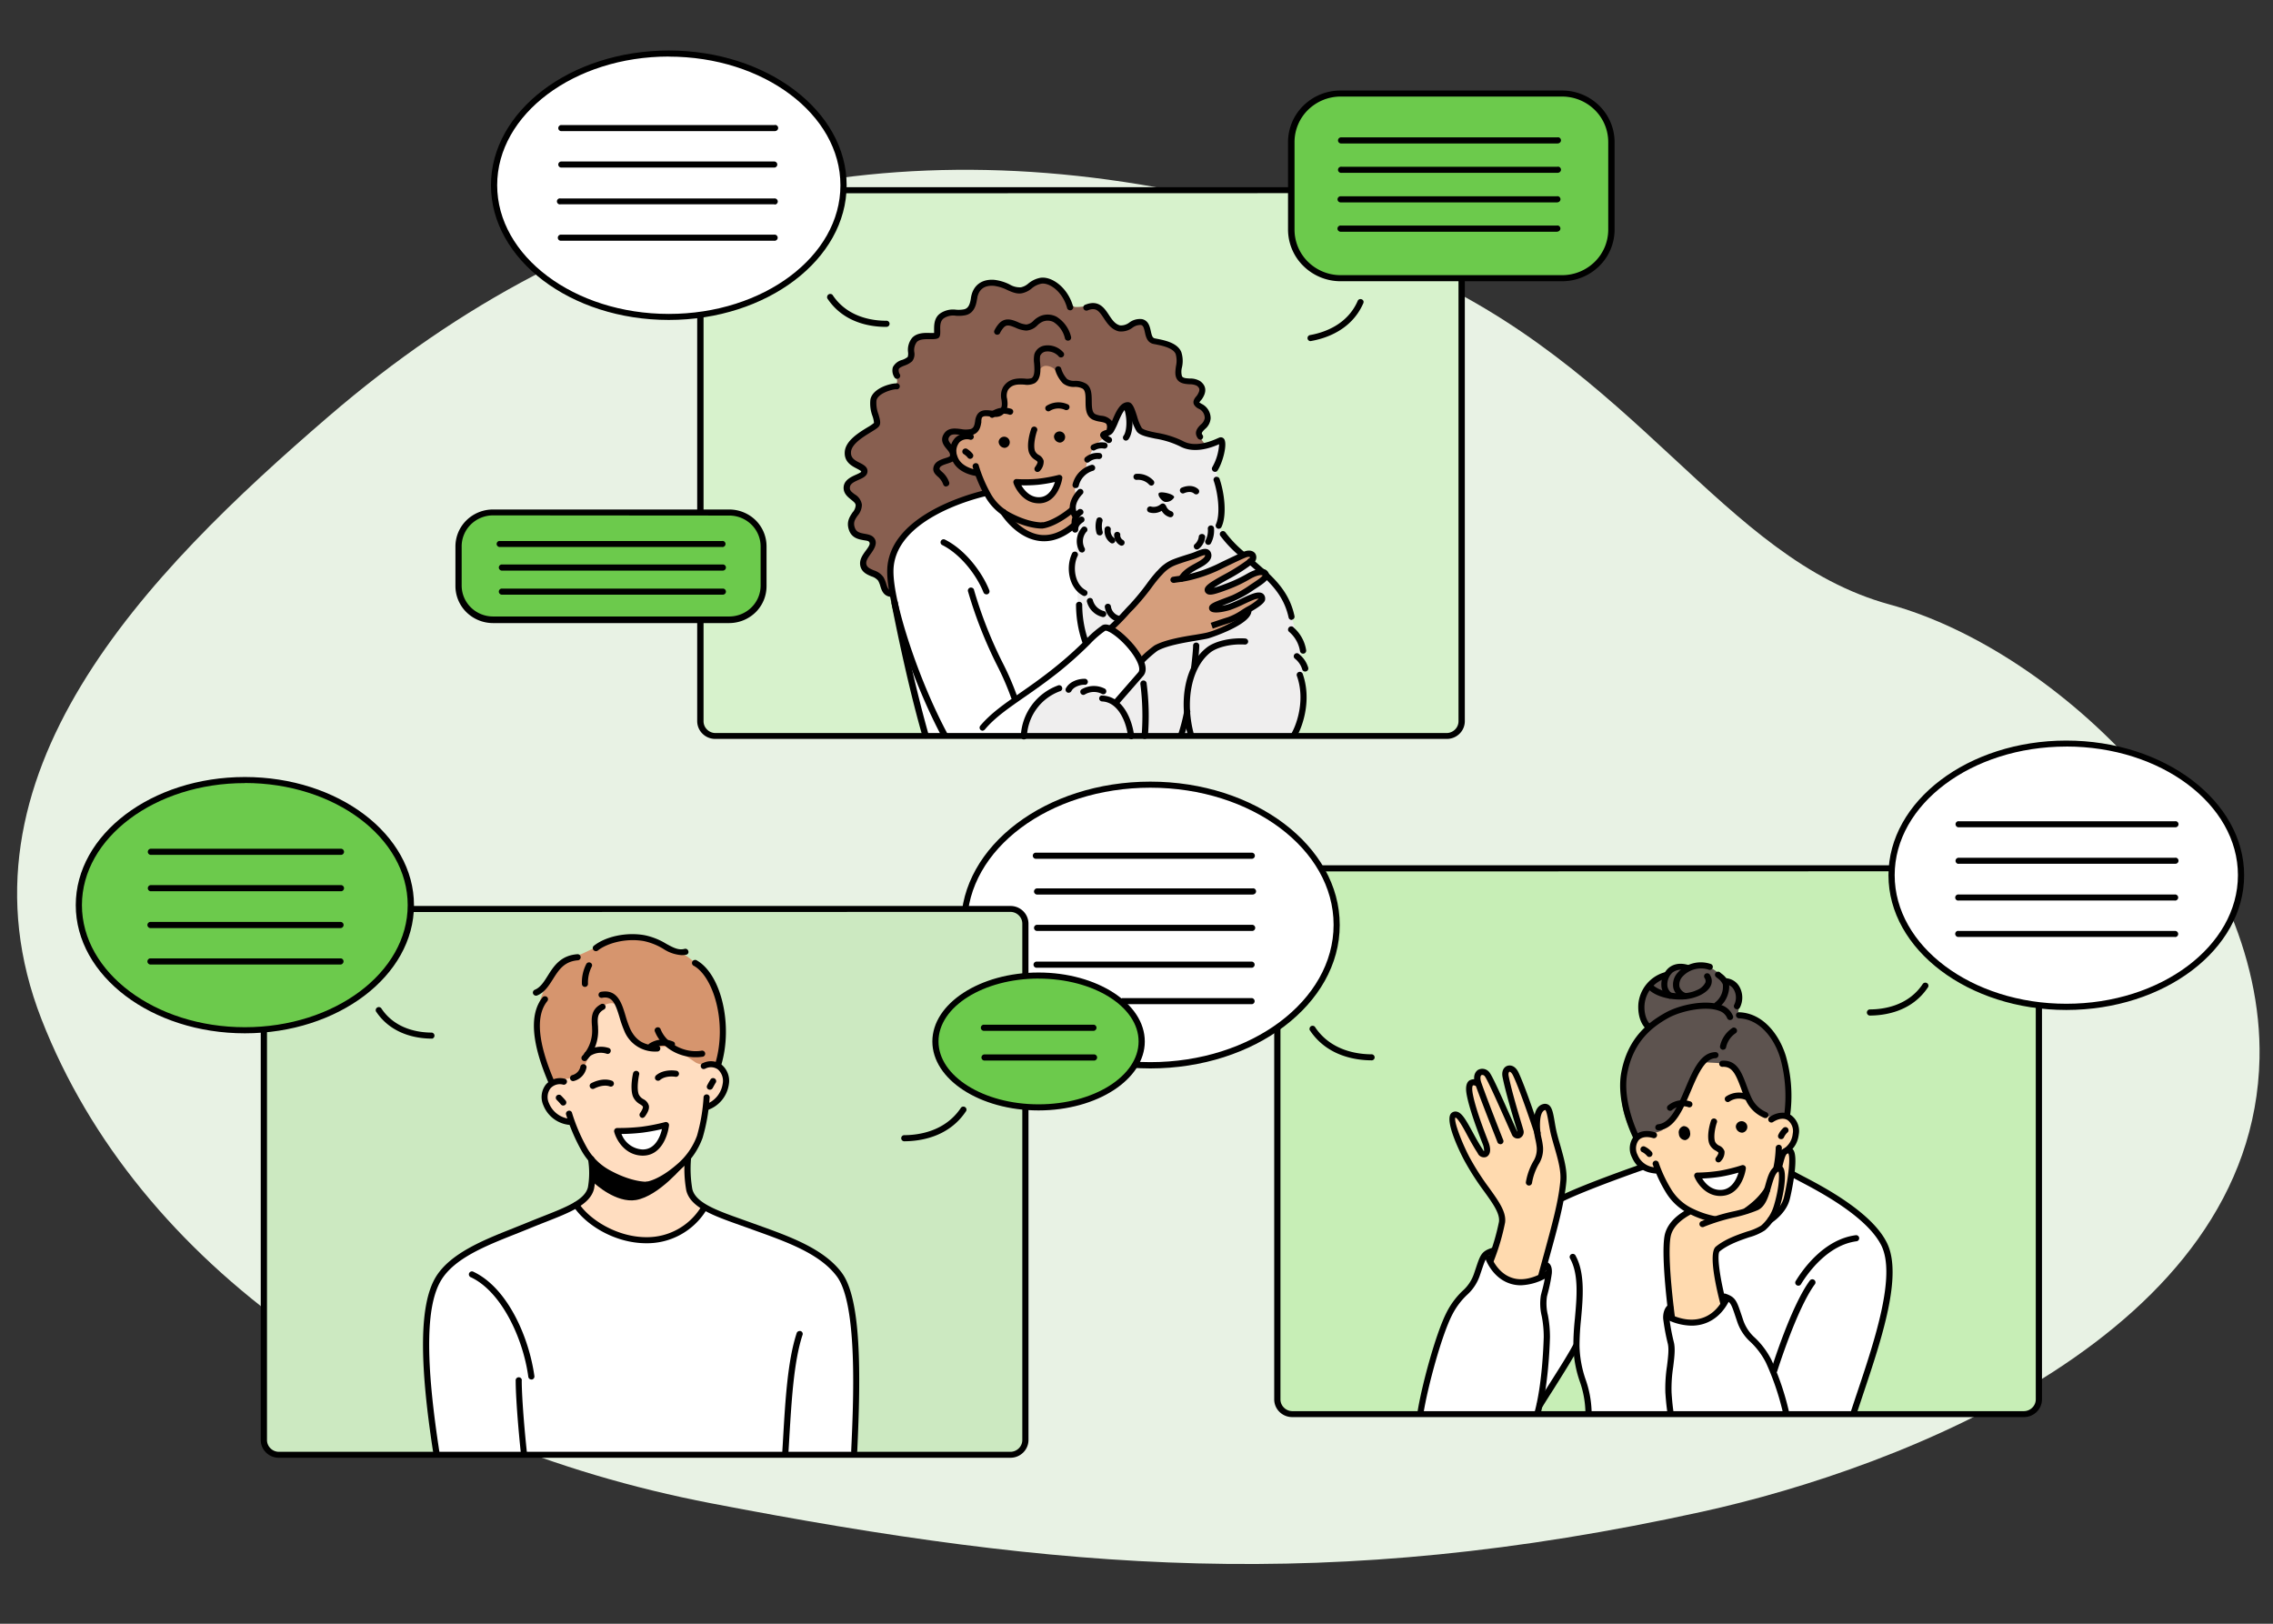 <svg id="Шар_1" data-name="Шар 1" xmlns="http://www.w3.org/2000/svg" xmlns:xlink="http://www.w3.org/1999/xlink" viewBox="0 0 630 450"><rect x="0" y="0" width="630" height="450" fill="#333333" stroke="none"/><defs><style>.cls-1{fill:none;}.cls-2{fill:#e8f2e4;}.cls-3{clip-path:url(#clip-path);}.cls-4{fill:#c7eeb6;}.cls-5{fill:#fff;}.cls-6{fill:#5d534f;}.cls-7{fill:#ffdaaf;}.cls-8{fill:#cce9c1;}.cls-9{fill:#d6956e;}.cls-10{fill:#ffddc0;}.cls-11{fill:#6cca4c;}.cls-12{fill:#d7f2cc;}.cls-13{fill:#885f50;}.cls-14{fill:#efeeee;}.cls-15{fill:#d59e7c;}</style><clipPath id="clip-path"><rect class="cls-1" x="21" y="14" width="601" height="390"/></clipPath></defs><title>04</title><path class="cls-2" d="M523.75,167.53c-46.53-12.76-69.94-65.66-134.34-93.37-18.23-7.85-28.35-13-47.63-17.74C248.15,33.5,164.22,52.47,91.2,115.3c-50.64,43.57-106,99.8-79.68,167.22,26.61,68.13,97.8,117.21,185.58,134.1,96.65,18.59,171.22,25.05,274.69,2.33,55.38-12.16,152.92-49.58,154.47-125.65C627.44,235.37,570.28,180.29,523.75,167.53Z"/><g class="cls-3"><path class="cls-4" d="M355.15,241.71,358,241H561.55l2.39,1,1,2.38V387.92l-1.08,2.91-2.44.92H357.93l-2.19-.87-1.44-2.07V244.41Z"/><path class="cls-5" d="M433.17,331.91s6.28-2.55,11.77-4.75,10.21-4.05,10.21-4.05l7.2,1.73,11.7,11.41,23.05-10.65a145.11,145.11,0,0,1,15.29,8.86,39.94,39.94,0,0,1,9,8.26c4.25,6,2.31,16,0,25.39a198,198,0,0,1-7.77,23.85l-73-.31a35.22,35.22,0,0,0-1.68-8,43.79,43.79,0,0,1-2.28-9.88l-9.52,14.43-1.37,4H393.62s2.93-15.76,7.25-26.79c2-5.11,5.39-6.88,7.29-9.8a21,21,0,0,0,2.76-7.53l2.39-1.32Z"/><path class="cls-6" d="M456.75,284.75a11,11,0,0,1-1.46-8.45c1.13-4.89,5.34-4.73,6.61-6.19a8.3,8.3,0,0,1,1.88-1.84l4,.11s3.34-1.27,5.84-.37,4.81,3.88,4.81,3.88,2-.7,3.13,2.23.06,7.07.06,7.07,5.48.94,7.47,3.08a23.25,23.25,0,0,1,5.55,10.12,51.88,51.88,0,0,1,.51,14.73l-5,3-12.91-9.51s-11.87,7.05-17.63,15.24c-3,4.26-6.17-2.34-6.17-2.34a21.6,21.6,0,0,1-3.56-17c1.12-5.7,1.66-6.07,3.72-9.43A26.27,26.27,0,0,1,456.75,284.75Z"/><path class="cls-7" d="M402.49,309.07c.32-.62,1.44-.39,2.53,1.37,2.09,3.41,4.74,10,6.06,9.48.86-.31,1.71-1.07-1-7.61-2-4.95-3.7-11.59-2.55-12.14a4.7,4.7,0,0,1,1.55-.39s1.05-5.75,3.52-1.18c1.27,2.34,3.35,6.81,5.14,10.72,1,2.18,1.54,4.85,2.72,5.25.44.15,1-.4.07-3.71s-3.86-13.89-3.34-14,1.44-1.16,2.17-.19c2.77,3.77,6.14,15.07,6.14,15.07s.77-6.46,3.15-5c1.33.81,1.48,3.82,2.29,7.83.77,3.84,2.2,8.64,2.29,11.42.19,6-1.66,12.58-3.56,18.35-1.33,4.07-2.75,9.6-2.75,9.6s-4.93,1.92-8.32.9-5.63-5.22-5.63-5.22,4.59-10.69,2.85-13.75c-2.55-4.48-4.94-7.62-8.06-12.27-1.88-2.82-3.5-7.19-4.56-10.18C402.47,311.4,401.75,310.52,402.49,309.07Z"/><path class="cls-7" d="M473.24,294.43c2,.22,5.71,0,7.2,1.42,2.33,2.17,4,10.33,7.79,12.83,3.29,2.17,8.83-1.66,9.52,4.18.29,2.38-1.86,5.37-1.86,5.37a8.44,8.44,0,0,1,.87,5.22c-.42,3-.59,7-2.2,10.4a13,13,0,0,1-3.08,4,26.21,26.21,0,0,1-3.53,3c-1.46.89-11.24,3.87-11.94,6-1.15,3.43,2,14.42,2,14.42a11.67,11.67,0,0,1-7.06,5,12.63,12.63,0,0,1-7.79-1s-1.73-14-1.15-21.27c.41-5.15,5.69-8.52,5.69-8.52a26.3,26.3,0,0,1-5.09-5.43l-3-5.77s-5.77-1.58-4.17-.85-4.28-4.11-2.49-7.48c.87-1.6,4.49-1.26,7.5-2.58a11.71,11.71,0,0,0,3.39-3.25c1.68-2.44,2.77-6.21,3.83-8.29C469.56,298.13,471.63,294.26,473.24,294.43Z"/><path d="M561,392.73H358.14a5,5,0,0,1-3.52-1.45,4.87,4.87,0,0,1-1.45-3.47V244.74a4.87,4.87,0,0,1,1.45-3.47,5,5,0,0,1,3.52-1.46H561a5,5,0,0,1,3.52,1.46,4.87,4.87,0,0,1,1.45,3.47V387.8a4.87,4.87,0,0,1-1.45,3.47A5,5,0,0,1,561,392.73ZM358.14,241.51a3.3,3.3,0,0,0-2.3,1,3.2,3.2,0,0,0-.94,2.28V387.8a3.19,3.19,0,0,0,.94,2.28,3.3,3.3,0,0,0,2.3,1H561a3.3,3.3,0,0,0,2.31-1,3.19,3.19,0,0,0,.94-2.28V244.74a3.2,3.2,0,0,0-.94-2.28,3.3,3.3,0,0,0-2.3-1Z"/><path class="cls-5" d="M524.28,242.57c0-20.15,21.68-36.49,48.43-36.49s48.43,16.34,48.43,36.49-21.68,36.49-48.43,36.49S524.28,262.72,524.28,242.57Z"/><path d="M572.71,279.9c-27.18,0-49.29-16.75-49.29-37.33s22.11-37.33,49.29-37.33S622,222,622,242.57,599.89,279.9,572.71,279.9Zm0-73c-26.23,0-47.57,16-47.57,35.64s21.35,35.64,47.57,35.64,47.57-16,47.57-35.64-21.34-35.65-47.57-35.65Z"/><path d="M518.18,281.45a.88.88,0,0,1-.53-.29.84.84,0,0,1,0-1.12.87.87,0,0,1,.53-.29c3.72,0,10.58-.9,14.67-6.94a.86.86,0,0,1,.23-.28.87.87,0,0,1,1.29.2.84.84,0,0,1,.09.7.85.85,0,0,1-.18.32C529.74,280.45,522.25,281.45,518.18,281.45Z"/><path class="cls-5" d="M370.47,256.36c0-21.48-23.11-38.89-51.63-38.89s-51.63,17.42-51.63,38.89,23.12,38.89,51.63,38.89S370.47,277.84,370.47,256.36Z"/><path d="M318.84,296.1c-28.94,0-52.48-17.83-52.48-39.74s23.55-39.74,52.48-39.74,52.49,17.83,52.49,39.74S347.78,296.1,318.84,296.1Zm0-77.8c-28,0-50.79,17.07-50.79,38s22.78,38.06,50.79,38.06,50.79-17.07,50.79-38.06S346.83,218.3,318.84,218.3Z"/><path d="M380.26,293.86c-4.33,0-12.29-1.06-17.11-8.18a.85.85,0,0,1-.18-.31.83.83,0,0,1,0-.36.85.85,0,0,1,.12-.34.84.84,0,0,1,.26-.26.88.88,0,0,1,1,.06.85.85,0,0,1,.22.29c4.38,6.46,11.71,7.43,15.69,7.43a.87.87,0,0,1,.53.29.84.84,0,0,1,0,1.12A.87.87,0,0,1,380.26,293.86Z"/><path d="M475.15,338.75l-.17,0a26.24,26.24,0,0,1-6.39-2.18,15.62,15.62,0,0,1-6.67-5.8,38.2,38.2,0,0,1-3.75-7.85.83.83,0,0,1-.11-.35.84.84,0,0,1,.25-.66.86.86,0,0,1,.31-.2.89.89,0,0,1,.36-.05.86.86,0,0,1,.35.1.88.88,0,0,1,.28.24.84.84,0,0,1,.15.33,37.45,37.45,0,0,0,3.58,7.49,13.89,13.89,0,0,0,6,5.22,24.64,24.64,0,0,0,6,2,.87.87,0,0,1,.49.34.84.84,0,0,1-.11,1.1.88.88,0,0,1-.54.24Z"/><path d="M484,336.39a.87.87,0,0,1-.5-.17.85.85,0,0,1-.31-.42.84.84,0,0,1,0-.52.86.86,0,0,1,.31-.42,28.08,28.08,0,0,0,2.26-1.76,17.4,17.4,0,0,0,3.22-3.65.87.87,0,0,1,.91-.48.88.88,0,0,1,.34.13.86.86,0,0,1,.26.26.84.84,0,0,1-.07,1,19,19,0,0,1-3.53,4,30.09,30.09,0,0,1-2.4,1.87A.87.87,0,0,1,484,336.39Z"/><path d="M492.36,324.59l-.18,0a.87.87,0,0,1-.54-.37.84.84,0,0,1-.12-.63,31.83,31.83,0,0,0,.65-5.5.84.84,0,0,1,.26-.59.85.85,0,0,1,1.2,0,.85.85,0,0,1,.24.59,32.91,32.91,0,0,1-.69,5.83.85.85,0,0,1-.3.47A.88.88,0,0,1,492.36,324.59Z"/><path d="M476.3,322.15a.87.87,0,0,1-.75-.46.84.84,0,0,1,.05-.87c.74-1,.7-1.36.69-1.39s-.39-.32-.63-.47a3.94,3.94,0,0,1-1.86-1.87c-.86-2.12.08-5.61.49-6.67a.86.86,0,0,1,.46-.39.88.88,0,0,1,.61,0,.87.87,0,0,1,.46.39.84.84,0,0,1,.08.59c-.45,1.17-1.07,4.05-.51,5.44a2.36,2.36,0,0,0,1.15,1.06,2.59,2.59,0,0,1,1.44,1.56,3.54,3.54,0,0,1-1,2.71.87.87,0,0,1-.72.36Z"/><path class="cls-5" d="M476.79,325.28a45.28,45.28,0,0,1-6.35.53s2.16,5.32,7.07,4.76c4.67-.54,5.55-6.84,5.55-6.84A47,47,0,0,1,476.79,325.28Z"/><path d="M476.79,331.45c-3.93,0-6.38-3.41-7.16-5.33a.84.84,0,0,1,.09-.78.86.86,0,0,1,.3-.27.89.89,0,0,1,.4-.1,44.65,44.65,0,0,0,6.22-.52,46.23,46.23,0,0,0,6.13-1.52.88.88,0,0,1,.82.15.85.85,0,0,1,.25.34.83.83,0,0,1,.05.42c0,.28-1,7-6.3,7.56A7.21,7.21,0,0,1,476.79,331.45Zm-5-4.83c.87,1.37,2.67,3.44,5.58,3.12,2.71-.31,4-3.06,4.48-4.76a44.83,44.83,0,0,1-4.95,1.14,43.94,43.94,0,0,1-5.11.49Z"/><path d="M462.88,307.85a.87.87,0,0,1-.47-.15.85.85,0,0,1-.31-.38.84.84,0,0,1-.05-.48.86.86,0,0,1,.23-.43,6.41,6.41,0,0,1,6.06-1.21.87.87,0,0,1,.35.12.86.86,0,0,1,.26.25.85.85,0,0,1-.36,1.24.87.87,0,0,1-.36.08.9.9,0,0,1-.36-.08,4.65,4.65,0,0,0-4.39.8A.88.88,0,0,1,462.88,307.85Z"/><path d="M478.89,305.43a.88.88,0,0,1-.5-.18.86.86,0,0,1-.3-.43.84.84,0,0,1,0-.53.85.85,0,0,1,.33-.42,6.43,6.43,0,0,1,6.16-.53.85.85,0,0,1,.34.49.84.84,0,0,1-.08.59.86.86,0,0,1-.45.4.88.88,0,0,1-.61,0,4.68,4.68,0,0,0-4.44.46A.87.87,0,0,1,478.89,305.43Z"/><path d="M489.33,309.83a.86.86,0,0,1-.29,0,9.64,9.64,0,0,1-5.14-4.88c-.54-1.15-1-2.32-1.39-3.44-1.44-3.86-2.42-6-5.08-5.85a.87.87,0,0,1-.62-.21.82.82,0,0,1-.08-1.19.87.87,0,0,1,.58-.29c4.12-.28,5.43,3.23,6.81,6.95.41,1.1.83,2.23,1.34,3.32a8,8,0,0,0,4.15,4,.86.86,0,0,1,.43.38.84.84,0,0,1,.1.56.85.85,0,0,1-.28.49.87.87,0,0,1-.54.21Z"/><path d="M459.57,313.26A.87.87,0,0,1,459,313a.84.84,0,0,1,0-1.11.87.87,0,0,1,.52-.31c3.49-.28,5.56-5.16,7.56-9.88,2.18-5.14,4.24-10,8.35-10.12a.84.84,0,0,1,.62.22.83.83,0,0,1,.19.27.81.81,0,0,1,.07.33.85.85,0,0,1-.24.6.87.87,0,0,1-.6.27c-3,.09-4.95,4.66-6.82,9.08-2.2,5.18-4.47,10.54-9,10.91Z"/><path d="M495.35,310.1h-.15a.86.86,0,0,1-.55-.35.84.84,0,0,1-.15-.63,39.27,39.27,0,0,0-1.06-15.83c-1.48-5-5.36-10.83-11.44-11.07a.88.88,0,0,1-.59-.27.82.82,0,0,1,0-1.19.87.87,0,0,1,.61-.23c7,.26,11.38,6.77,13,12.27a40,40,0,0,1,1.1,16.59.84.84,0,0,1-.29.5A.87.87,0,0,1,495.35,310.1Z"/><path d="M453.52,316a.88.88,0,0,1-.45-.13.85.85,0,0,1-.32-.34c-.21-.4-4.94-9.85-3.4-18.25,1.78-9.65,7.47-13.94,12.23-16.61,4.09-2.29,11.25-3.69,15.44-2.15a5.23,5.23,0,0,1,3.35,3.16.84.84,0,0,1-.1.58.86.86,0,0,1-.47.38.87.87,0,0,1-.6,0,.86.86,0,0,1-.45-.4,3.61,3.61,0,0,0-2.34-2.13c-3.67-1.36-10.32,0-14,2-4.43,2.48-9.74,6.49-11.39,15.44-1.44,7.84,3.19,17.1,3.24,17.2a.83.83,0,0,1,0,.82.86.86,0,0,1-.31.29.88.88,0,0,1-.41.11Z"/><path d="M481.42,279.7a.87.87,0,0,1-.72-.4.85.85,0,0,1-.13-.4.84.84,0,0,1,.08-.41,4.48,4.48,0,0,0-.08-4.22,3,3,0,0,0-1-1.06,3,3,0,0,0-1.43-.44.87.87,0,0,1-.59-.28.82.82,0,0,1,.07-1.18.87.87,0,0,1,.62-.22,4.71,4.71,0,0,1,2.23.67,4.62,4.62,0,0,1,1.62,1.65,6.15,6.15,0,0,1,.16,5.81.86.86,0,0,1-.32.35A.88.88,0,0,1,481.42,279.7Z"/><path d="M475.94,279.32a.87.87,0,0,1-.5-.18.84.84,0,0,1,0-1.38,5.44,5.44,0,0,0,2.06-5,4.36,4.36,0,0,0-1.48-1.68l-.47-.39a.84.84,0,0,1,0-1.12.88.88,0,0,1,1.13-.14l.43.37a5.7,5.7,0,0,1,2,2.42c.59,1.67-.32,5.39-2.74,6.94A.87.87,0,0,1,475.94,279.32Z"/><path d="M465.6,277c-3.48,0-7.21-1.05-9.08-3.22a.84.84,0,0,1,.17-1.11.88.88,0,0,1,1.14,0c2.22,2.56,8.83,3.49,12.43,1.74a4.41,4.41,0,0,0,2.42-2.11,1.46,1.46,0,0,0-.19-1.2.86.86,0,0,1-.16-.33.85.85,0,0,1,.14-.69.87.87,0,0,1,.63-.35.87.87,0,0,1,.68.23.85.85,0,0,1,.2.3,3.08,3.08,0,0,1,.34,2.53c-.46,1.49-2,2.52-3.3,3.12A12.66,12.66,0,0,1,465.6,277Z"/><path d="M467,276.93a.87.87,0,0,1-.3-.06,4.37,4.37,0,0,1-2.9-3,4.9,4.9,0,0,1,1.32-4.43,8.58,8.58,0,0,1,8.95-2.32.86.86,0,0,1,.57.43.85.85,0,0,1,.1.35.83.83,0,0,1-.06.36.84.84,0,0,1-.21.3.86.86,0,0,1-.31.19.88.88,0,0,1-.72-.07,6.94,6.94,0,0,0-7,1.87,3.32,3.32,0,0,0-.94,2.91,2.72,2.72,0,0,0,1.85,1.8.85.85,0,0,1,.42.38.84.84,0,0,1,.09.55.85.85,0,0,1-.28.49.87.87,0,0,1-.53.21Z"/><path d="M456.72,285.29a.88.88,0,0,1-.62-.26c-2.45-2.55-2-6.65-2-6.83a10.08,10.08,0,0,1,7.5-8.8.88.88,0,0,1,.59.13.85.85,0,0,1,.36.48.84.84,0,0,1,0,.6.86.86,0,0,1-.43.42,8.33,8.33,0,0,0-6.3,7.35c-.13,1.2,0,3.9,1.56,5.49a.84.84,0,0,1-.16,1.27.88.88,0,0,1-.46.15Z"/><path d="M462.86,276.79a.89.89,0,0,1-.33-.07c-1.15-.48-1.87-2.27-2-3a6.16,6.16,0,0,1,1.94-5.45c1-.85,2.78-1.67,5.6-.8a.88.88,0,0,1,.34.13.85.85,0,0,1,.25.26.84.84,0,0,1-.1,1,.87.87,0,0,1-.3.21.88.88,0,0,1-.72,0,4,4,0,0,0-4,.47,4.52,4.52,0,0,0-1.37,3.9,3.21,3.21,0,0,0,1,1.67.86.86,0,0,1,.4.39.84.84,0,0,1-.21,1A.87.87,0,0,1,462.86,276.79Z"/><path d="M477.57,290.92h-.14a.87.87,0,0,1-.55-.35.84.84,0,0,1-.15-.63,8,8,0,0,1,3.52-5.11.88.88,0,0,1,.6,0,.86.86,0,0,1,.47.37.84.84,0,0,1-.19,1.1,6.29,6.29,0,0,0-2.71,3.93.84.84,0,0,1-.29.5A.87.87,0,0,1,477.57,290.92Z"/><path d="M493.16,320.63a.87.87,0,0,1-.52-.22.84.84,0,0,1-.18-1,.86.86,0,0,1,.42-.38,5.52,5.52,0,0,0,4-4.81,3.77,3.77,0,0,0-1.4-3.78c-1-.64-2.42-.49-3.93.44a.88.88,0,0,1-.7.21.85.85,0,0,1-.35-.13.84.84,0,0,1-.26-.26.82.82,0,0,1-.13-.35.84.84,0,0,1,0-.37.86.86,0,0,1,.5-.53c2.07-1.27,4.17-1.42,5.76-.43a5.41,5.41,0,0,1,2.19,5.39c-.37,3-2.05,5-5.15,6.18A.86.86,0,0,1,493.16,320.63Z"/><path d="M493.66,315.7a.9.9,0,0,1-.33-.06.86.86,0,0,1-.46-.46.84.84,0,0,1,0-.64,5.87,5.87,0,0,1,1.32-1.86.87.87,0,0,1,1-.25.86.86,0,0,1,.3.21.84.84,0,0,1-.14,1.28,4.24,4.24,0,0,0-.9,1.28.86.86,0,0,1-.32.38A.87.87,0,0,1,493.66,315.7Z"/><path d="M465.33,314.23a1.78,1.78,0,0,1,1.29-2.14,1.8,1.8,0,0,1,1.81,1.74,1.78,1.78,0,0,1-1.29,2.14A1.8,1.8,0,0,1,465.33,314.23Z"/><path d="M481.11,312.17a1.6,1.6,0,1,1,1.81,1.74A1.79,1.79,0,0,1,481.11,312.17Z"/><path d="M413.16,350.09a.89.89,0,0,1-.29-.05.86.86,0,0,1-.48-.44.84.84,0,0,1,0-.64,60.05,60.05,0,0,0,3.07-10.34c.32-2.25-1.62-5-4.08-8.41a73.28,73.28,0,0,1-5.63-8.8c-.6-1.13-5.77-11.17-3.39-13a1.68,1.68,0,0,1,1.39-.33c1.43.28,2.56,2.27,4.45,5.74.41.75.83,1.53,1.26,2.27.76,1.33,1,1.69,1.2,2s.23.35.41.66a.6.6,0,0,0,.27.28,4.93,4.93,0,0,0-.37-1.94l-.25-.64c-1-2.54-3.58-9.28-4.26-13.41-.29-1.81,0-3,.77-3.58a2.67,2.67,0,0,1,2.82.08l-.32.76.39.8a1,1,0,0,1-.41.06,1.06,1.06,0,0,1-.41-.1c-.82-.4-1.05-.24-1.05-.24s-.37.28-.1,2c.65,4,3.3,10.83,4.17,13.08l.25.66c1.12,3-.17,3.86-.59,4.06a1.89,1.89,0,0,1-2.4-1c-.17-.28-.27-.44-.38-.61-.22-.33-.46-.71-1.25-2.09-.44-.77-.87-1.55-1.28-2.31-1-1.9-2.6-4.78-3.29-4.89-.49.9,1.7,6.77,3.88,10.92a70.73,70.73,0,0,0,5.51,8.61c2.68,3.74,4.8,6.7,4.38,9.61A61.71,61.71,0,0,1,414,349.54a.85.85,0,0,1-.32.4A.88.88,0,0,1,413.16,350.09Z"/><path d="M415.84,317.09a.88.88,0,0,1-.48-.15.85.85,0,0,1-.32-.39c0-.1-4.16-10.46-6.09-15.9-1-2.8.29-3.87.7-4.14a2.47,2.47,0,0,1,3,.48c.7.67,2.4,4.34,6.19,12.87l1.69,3.78v0a.92.92,0,0,0,0-.18c0-.16-.2-.71-.45-1.53-.93-3.08-2.85-9.49-3.63-13.47-.33-1.72.44-2.79,1.35-3.08s2.22,0,3.11,1.9c2,4.21,5.91,16,6.06,16.52a.84.84,0,0,1-.11.58.87.87,0,0,1-.47.37.88.88,0,0,1-.6,0,.86.86,0,0,1-.44-.41c0-.12-4-12.21-6-16.31-.4-.83-.87-1.08-1-1s-.34.43-.2,1.16c.76,3.9,2.67,10.26,3.59,13.31.26.85.43,1.44.47,1.61a1.84,1.84,0,0,1-1.06,2.34,1.73,1.73,0,0,1-2.15-1.1c-.51-1.13-1.09-2.44-1.69-3.79-2.06-4.62-5.16-11.62-5.82-12.34a.81.81,0,0,0-.89-.26c-.29.19-.43.95,0,2.16,1.92,5.42,6,15.74,6.06,15.85a.84.84,0,0,1-.1.78.86.86,0,0,1-.31.27.88.88,0,0,1-.4.1Z"/><path d="M427.13,354.59l-.22,0a.86.86,0,0,1-.52-.39.84.84,0,0,1-.09-.64c.54-2,1.1-4.07,1.66-6.09,2-7.38,4-14.35,4.5-20.13.27-2.86-.66-6.09-1.65-9.5-.29-1-.55-1.92-.81-2.89-.36-1.38-.58-2.72-.79-3.9s-.55-3.23-.93-3.43c-1,.25-1.51,1.83-1.44,4.73a16.41,16.41,0,0,0,.44,3.17,19,19,0,0,1,.39,2.36,7.84,7.84,0,0,1-1.23,4.83,15.75,15.75,0,0,0-1.82,5.15.82.82,0,0,1-.12.31.83.83,0,0,1-.23.24.86.86,0,0,1-.64.14.87.87,0,0,1-.55-.35.84.84,0,0,1-.15-.63,17.36,17.36,0,0,1,2-5.64,6.35,6.35,0,0,0,1-3.92,17.68,17.68,0,0,0-.36-2.16,17.73,17.73,0,0,1-.48-3.48c0-1.56-.13-5.72,2.67-6.4a1.8,1.8,0,0,1,1.44.22c1,.66,1.29,2.3,1.68,4.56.19,1.14.41,2.45.76,3.75.25,1,.53,1.91.8,2.85,1,3.57,2,6.94,1.7,10.12-.55,5.92-2.5,13-4.55,20.42-.55,2-1.11,4-1.65,6.07a.85.85,0,0,1-.32.46A.88.88,0,0,1,427.13,354.59Z"/><path d="M477.69,362.13a.88.88,0,0,1-.52-.18.85.85,0,0,1-.31-.46c-1.11-4.21-3.44-14.19-1.29-16,2.6-2.12,6-3.28,8.71-4.2a15.37,15.37,0,0,0,3.83-1.62,11.67,11.67,0,0,0,3.54-5.49c1.41-4.6,1.62-8.49,1.29-9.51-.89.38-1.44,2.32-2,4.19-.72,2.58-1.54,5.5-3.77,6.53a39.55,39.55,0,0,1-6.45,2,53.92,53.92,0,0,0-8.37,2.57.86.86,0,0,1-.35.12.87.87,0,0,1-.68-.21.86.86,0,0,1-.22-.29.83.83,0,0,1-.08-.35.84.84,0,0,1,.3-.64.88.88,0,0,1,.32-.17,53.79,53.79,0,0,1,8.66-2.67,37.43,37.43,0,0,0,6.15-1.85c1.53-.71,2.22-3.22,2.84-5.45.76-2.71,1.48-5.27,3.69-5.49a1.3,1.3,0,0,1,.64.1,1.28,1.28,0,0,1,.51.39c1.28,1.54.25,7.5-.89,11.24a13.27,13.27,0,0,1-4.08,6.3,15.44,15.44,0,0,1-4.36,1.91c-2.6.89-5.81,2-8.17,3.91-.8.8,0,7.32,1.86,14.24a.84.84,0,0,1-.1.64.86.86,0,0,1-.52.39Z"/><path d="M463.4,366a.87.87,0,0,1-.56-.21.84.84,0,0,1-.29-.52c-.09-.68-2.22-16.73-1.21-22.68.49-2.88,2.73-5.52,6.31-7.42a.88.88,0,0,1,.6,0,.86.86,0,0,1,.46.39.84.84,0,0,1,.08.59.85.85,0,0,1-.33.5c-1.8,1-4.9,3-5.44,6.22-1,5.7,1.2,22,1.22,22.18a.84.84,0,0,1-.17.62.87.87,0,0,1-.57.32Z"/><path d="M490.76,338.88a.87.87,0,0,1-.5-.17.85.85,0,0,1-.3-.43.84.84,0,0,1,0-.52.86.86,0,0,1,.32-.42s3.39-2.27,4.16-5.5c1.28-5.39,1.86-11.23,1.21-12.18-.58-.05-.9.74-1.44,2.84l-.29,1.14a.85.85,0,0,1-.12.34.86.86,0,0,1-.26.26.88.88,0,0,1-.34.13.89.89,0,0,1-.37,0,.87.87,0,0,1-.32-.17.85.85,0,0,1-.31-.64.84.84,0,0,1,.07-.35c.1-.36.19-.73.29-1.09.51-2,1.15-4.54,3.53-4.07a1.52,1.52,0,0,1,1,.7c1.62,2.5-.94,13.39-1,13.5-.92,3.89-4.71,6.41-4.87,6.51A.87.87,0,0,1,490.76,338.88Z"/><path d="M421.53,356.2a9.58,9.58,0,0,1-3.3-.57c-4.62-1.67-6.37-6.41-6.45-6.61a.84.84,0,0,1,.09-.59.87.87,0,0,1,.46-.39.88.88,0,0,1,.61,0,.86.86,0,0,1,.45.4s1.58,4.21,5.44,5.6c2.64,1,5.79.42,9.36-1.61a.88.88,0,0,1,1,0,.86.86,0,0,1,.24.26.84.84,0,0,1-.11,1,.86.86,0,0,1-.29.21A15.51,15.51,0,0,1,421.53,356.2Z"/><path d="M468.84,367.39a15.81,15.81,0,0,1-7.05-1.82.84.84,0,0,1-.28-1.09.86.86,0,0,1,.45-.4.88.88,0,0,1,.61,0c6.32,3.16,11.91,1.7,14.94-3.88a.86.86,0,0,1,.2-.3.87.87,0,0,1,.67-.25.87.87,0,0,1,.63.33.84.84,0,0,1,0,1C476.73,365.17,473.09,367.39,468.84,367.39Z"/><path d="M393.75,392.19h-.13a.87.87,0,0,1-.56-.34.84.84,0,0,1-.16-.63c1.11-7,5-21.6,8.08-27.57a21.72,21.72,0,0,1,4.39-5.9,11,11,0,0,0,3.17-4.76l.48-1.42c1.25-3.76,1.59-4.77,4.34-5.68a.87.87,0,0,1,.36-.09.88.88,0,0,1,.36.06.87.87,0,0,1,.3.21.84.84,0,0,1,.11,1,.85.85,0,0,1-.25.27.9.9,0,0,1-.34.14c-1.89.62-2,.91-3.26,4.6l-.48,1.42a12.7,12.7,0,0,1-3.57,5.39,20.23,20.23,0,0,0-4.09,5.49c-3,5.83-6.82,20.22-7.92,27.07a.85.85,0,0,1-.29.51A.87.87,0,0,1,393.75,392.19Z"/><path d="M426.22,392.19l-.21,0a.86.86,0,0,1-.52-.39.83.83,0,0,1-.1-.64c2-7.51,2.39-17.65,2.48-20.57a29.78,29.78,0,0,0-.55-5.83,14.48,14.48,0,0,1-.23-5.83l.23-.91a42.31,42.31,0,0,0,1.1-5.15,2.35,2.35,0,0,0-.18-1.42.85.85,0,0,1-.27-.2.82.82,0,0,1-.11-.93.86.86,0,0,1,.5-.42.88.88,0,0,1,.65,0c1.36.67,1.13,2.87,1.09,3.12A43.4,43.4,0,0,1,429,358.4l-.23.9a13.46,13.46,0,0,0,.25,5.15,32.45,32.45,0,0,1,.58,6.15c-.08,3-.52,13.26-2.53,20.94a.84.84,0,0,1-.3.46A.88.88,0,0,1,426.22,392.19Z"/><path d="M433.09,332.87a.88.88,0,0,1-.52-.19.85.85,0,0,1-.29-.46.84.84,0,0,1,.05-.54.87.87,0,0,1,.38-.4c6.85-3.33,21.82-8.52,22-8.58a.87.87,0,0,1,.61.08.86.86,0,0,1,.4.46.84.84,0,0,1,0,.6.86.86,0,0,1-.42.44c-.15.05-15,5.22-21.78,8.5A.85.85,0,0,1,433.09,332.87Z"/><path d="M513.75,392.47A.85.85,0,0,1,513,392a.84.84,0,0,1-.06-.64c.58-1.75,1.18-3.57,1.81-5.44,4.83-14.42,10.83-32.36,6.7-40.74-4-8-17.1-14.9-22.71-17.83-1-.54-1.8-.94-2.2-1.19a.84.84,0,0,1-.15-1.08.87.87,0,0,1,.47-.36.88.88,0,0,1,.59,0c.38.24,1.11.62,2.1,1.14,5.77,3,19.25,10.07,23.45,18.59,4.43,9-1.44,26.52-6.62,42-.62,1.86-1.23,3.69-1.8,5.43a.85.85,0,0,1-.32.4A.88.88,0,0,1,513.75,392.47Z"/><path d="M495,392.09a.88.88,0,0,1-.53-.18.84.84,0,0,1-.31-.46,72.89,72.89,0,0,0-4.71-13.83,20.94,20.94,0,0,0-4.24-5.68,13.07,13.07,0,0,1-3.69-5.57l-.5-1.48c-1.27-3.83-1.42-4.14-3.39-4.78a.86.86,0,0,1-.41-.44.84.84,0,0,1,0-.59.85.85,0,0,1,.38-.46.87.87,0,0,1,.59-.11c2.84.93,3.17,2,4.47,5.86l.49,1.47a11.46,11.46,0,0,0,3.29,4.93,22.35,22.35,0,0,1,4.54,6.1A74.14,74.14,0,0,1,495.79,391a.84.84,0,0,1-.1.64.86.86,0,0,1-.52.39Z"/><path d="M463,392.28a.88.88,0,0,1-.55-.2.85.85,0,0,1-.29-.5c0-.08-.35-2.12-.58-5.68a40.54,40.54,0,0,1,.45-7.26c.31-2.48.59-4.83.22-6.29a59.27,59.27,0,0,1-1.26-6.76c-.15-1.53.4-3.46,1.55-4a.84.84,0,0,1,.32-.09.86.86,0,0,1,.63.2.85.85,0,0,1,.25.9.85.85,0,0,1-.42.49,3,3,0,0,0-.61,2.36,56.1,56.1,0,0,0,1.22,6.51c.45,1.77.16,4.15-.18,6.9a39.13,39.13,0,0,0-.45,7c.21,3.46.55,5.49.55,5.51a.84.84,0,0,1-.15.63.87.87,0,0,1-.55.34Z"/><path d="M491.76,380.57a.89.89,0,0,1-.38-.09.85.85,0,0,1-.3-.25.84.84,0,0,1-.13-.74c.22-.71,5.44-17.4,10.6-24.5a.87.87,0,0,1,.57-.43.87.87,0,0,1,.7.14.84.84,0,0,1,.32,1,.85.85,0,0,1-.19.31c-5,6.88-10.3,23.85-10.36,24a.85.85,0,0,1-.31.43A.87.87,0,0,1,491.76,380.57Z"/><path d="M498.43,356.31a.87.87,0,0,1-.43-.12.86.86,0,0,1-.31-.31.84.84,0,0,1-.11-.42.84.84,0,0,1,.12-.42c2.11-3.47,8-11.66,16.76-12.73a.87.87,0,0,1,.56.22.85.85,0,0,1,.28.53.84.84,0,0,1-.14.58.86.86,0,0,1-.49.35c-8,1-13.51,8.67-15.5,11.92a.86.86,0,0,1-.31.3A.88.88,0,0,1,498.43,356.31Z"/><path d="M440.28,391.91a.87.87,0,0,1-.6-.24.84.84,0,0,1-.26-.59,27.05,27.05,0,0,0-1.56-8.23,32,32,0,0,1-1.78-9.86,72.17,72.17,0,0,1,.42-7.48c.55-6.12,1.12-12.44-1.39-16.85a.84.84,0,0,1,0-.6.86.86,0,0,1,.39-.46.88.88,0,0,1,.6-.09.87.87,0,0,1,.51.32c2.77,4.87,2.15,11.75,1.6,17.83a71.91,71.91,0,0,0-.42,7.3,30.47,30.47,0,0,0,1.71,9.4,29,29,0,0,1,1.64,8.7.84.84,0,0,1-.24.59.87.87,0,0,1-.6.26Z"/><path d="M426.81,390.12a.87.87,0,0,1-.43-.12.86.86,0,0,1-.31-.31.84.84,0,0,1-.11-.42.85.85,0,0,1,.12-.42c.73-1.2,1.78-2.84,2.93-4.65,2.48-3.9,5.58-8.76,7-11.48a.88.88,0,0,1,1.1-.27.85.85,0,0,1,.41.44.84.84,0,0,1,0,.6c-1.42,2.79-4.54,7.69-7,11.62-1.15,1.8-2.19,3.43-2.91,4.62a.87.87,0,0,1-.31.3A.89.89,0,0,1,426.81,390.12Z"/><path d="M459,325.24H459c-3.3-.25-5.48-1.73-6.7-4.54a5.38,5.38,0,0,1,.58-5.79c1.29-1.43,3.31-1.81,5.66-1.16a.88.88,0,0,1,.34.12.86.86,0,0,1,.26.25.84.84,0,0,1,.13.34.85.85,0,0,1-.49.9.88.88,0,0,1-.36.08.87.87,0,0,1-.36-.07c-1.72-.48-3.1-.24-3.9.65a3.85,3.85,0,0,0-.29,4,5.6,5.6,0,0,0,5.25,3.51.87.87,0,0,1,.52.3.84.84,0,0,1,0,1.12.87.87,0,0,1-.55.26Z"/><path d="M457.16,320.65a.86.86,0,0,1-.67-.32,4.27,4.27,0,0,0-1.23-1,.86.86,0,0,1-.52-.48.84.84,0,0,1-.06-.36.82.82,0,0,1,.09-.35.85.85,0,0,1,.23-.28.86.86,0,0,1,.33-.16.88.88,0,0,1,.37,0,.89.89,0,0,1,.34.14,5.92,5.92,0,0,1,1.8,1.42.84.84,0,0,1,.17.43.83.83,0,0,1-.08.46.85.85,0,0,1-.31.35.88.88,0,0,1-.45.14Z"/><path d="M602.73,259.66H542.91a.86.86,0,0,1-.91-.49.84.84,0,0,1,.22-1,.88.88,0,0,1,.32-.17.89.89,0,0,1,.37,0h59.82a.87.87,0,0,1,.69.2.84.84,0,0,1,.22.29.84.84,0,0,1,0,.71.84.84,0,0,1-.22.29.86.86,0,0,1-.32.17.86.86,0,0,1-.37,0Z"/><path d="M602.73,249.56H542.91a.89.89,0,0,1-.37,0,.88.88,0,0,1-.32-.17.86.86,0,0,1-.22-.29.84.84,0,0,1,0-.71.85.85,0,0,1,.22-.29.87.87,0,0,1,.69-.2h59.82a.87.87,0,0,1,.69.2.84.84,0,0,1,.3.64.83.83,0,0,1-.08.35.84.84,0,0,1-.22.29.87.87,0,0,1-.69.2Z"/><path d="M602.86,239.38H543a.86.86,0,0,1-.37,0,.88.88,0,0,1-.32-.17.84.84,0,0,1-.22-.29.84.84,0,0,1,0-.71.84.84,0,0,1,.22-.29.87.87,0,0,1,.69-.2h59.82a.89.89,0,0,1,.37,0,.88.88,0,0,1,.32.17.87.87,0,0,1,.22.29.84.84,0,0,1,0,.71.87.87,0,0,1-.22.29.88.88,0,0,1-.32.17A.86.86,0,0,1,602.86,239.38Z"/><path d="M602.86,229.27H543a.87.87,0,0,1-.69-.2.84.84,0,0,1-.22-.29.84.84,0,0,1,0-.71.84.84,0,0,1,.22-.29.88.88,0,0,1,.32-.17.86.86,0,0,1,.37,0h59.82a.86.86,0,0,1,.37,0,.88.88,0,0,1,.32.17.87.87,0,0,1,.22.29.84.84,0,0,1,0,.71.87.87,0,0,1-.22.29.88.88,0,0,1-.32.17A.89.89,0,0,1,602.86,229.27Z"/><path d="M347,278.3H311.08a.87.87,0,0,1-.53-.28.84.84,0,0,1,0-1.12.87.87,0,0,1,.53-.29H347a.87.87,0,0,1,.53.29.84.84,0,0,1,0,1.12A.87.87,0,0,1,347,278.3Z"/><path d="M347,268.2H287.2a.87.87,0,0,1-.53-.29.84.84,0,0,1,0-1.12.87.87,0,0,1,.53-.29H347a.87.87,0,0,1,.53.29.84.84,0,0,1,0,1.12A.87.87,0,0,1,347,268.2Z"/><path d="M347.16,258H287.34a.86.86,0,0,1-.53-.29.84.84,0,0,1,0-1.12.87.87,0,0,1,.53-.29h59.82a.87.87,0,0,1,.53.29.84.84,0,0,1,0,1.12A.87.87,0,0,1,347.16,258Z"/><path d="M347.16,247.91H287.34a.87.87,0,0,1-.53-.29.84.84,0,0,1,0-1.12.87.87,0,0,1,.53-.29h59.82a.88.88,0,0,1,.37,0,.85.85,0,0,1,0,1.63A.88.88,0,0,1,347.16,247.91Z"/><path d="M346.85,238H287a.87.87,0,0,1-.53-.29.84.84,0,0,1,0-1.12.87.87,0,0,1,.53-.28h59.82a.88.88,0,0,1,.69.2.84.84,0,0,1,.22.29.84.84,0,0,1,0,.71.84.84,0,0,1-.22.29.88.88,0,0,1-.69.2Z"/><path class="cls-8" d="M74.5,253.1l2.06-1.42H281l2.27,1.64.75,2.13V400l-1,2.21-2.28.95H76.67L74,402l-.94-2.27V255.1Z"/><path class="cls-9" d="M152.76,270.8a10,10,0,0,1,6.21-5.62c3.64-1,7.33-3.82,12-4.76,5.29-1.07,13.73,1.42,17.24,3.29,4.76,2.53,9.84,7.67,11.33,14.25C201.3,285.82,199,295,199,295l-45.87,5.19A41.56,41.56,0,0,1,148.72,286C147.78,277.88,152.76,270.8,152.76,270.8Z"/><path class="cls-5" d="M159.57,334.1l35.49.85s8.06,2.61,16.81,5.74c8.28,2.95,17.17,6.24,20.74,12.42,7.24,12.54,3.84,50,3.84,50l-115.71,0s-6.74-34.32.32-48.2c3.75-7.4,16.12-11.92,25.88-15.51C153.88,336.83,159.57,334.1,159.57,334.1Z"/><path class="cls-10" d="M152.74,300.25c3.41-2.59,6.58.63,9.37-5a28.07,28.07,0,0,0,2.42-7.47c.81-4.14-.43-7.75,3.06-9.28,1.91-.83,3.25-.62,4.17,1.11,1.31,2.49,2.08,7.26,5.29,9.33,2.81,1.81,8.22,1.06,8.22,1.06a55,55,0,0,1,7.32,4.31c1.77,1.31,6.15.55,6.82,1.09,1.85,1.49,2.21,5.17.94,7.5a9.17,9.17,0,0,1-4.43,3.62,37.31,37.31,0,0,1-1.61,7.52,30.62,30.62,0,0,1-3.66,6.85s-.58,5.31.51,8.8a9.72,9.72,0,0,0,3.88,5.13,19.83,19.83,0,0,1-4.07,4.81A18.83,18.83,0,0,1,178.89,344a25.24,25.24,0,0,1-13.24-4.39,27.35,27.35,0,0,1-5.59-5.28,11.73,11.73,0,0,0,3.6-5.18,21.81,21.81,0,0,0,.39-7.58,58.55,58.55,0,0,1-3.05-5.23c-1.37-2.71-2.58-5.36-2.58-5.36a7.36,7.36,0,0,1-5.41-2.11C151.09,306.77,150.12,302.24,152.74,300.25Z"/><path d="M121,403.78a.87.87,0,0,1-.56-.21.85.85,0,0,1-.29-.51c-4.06-26-3.87-41.64.61-49.11,4-6.6,13.24-10.29,21.42-13.53,1.4-.57,2.78-1.11,4.12-1.66s2.87-1.16,4.24-1.7c6.45-2.54,11.54-4.54,12.41-8a23.09,23.09,0,0,0,.06-7.62.83.83,0,0,1,0-.36.84.84,0,0,1,.12-.34.86.86,0,0,1,.26-.26.89.89,0,0,1,.34-.13.87.87,0,0,1,.92.48.83.83,0,0,1,.08.35,24.47,24.47,0,0,1-.08,8.28c-1.07,4.35-6.54,6.5-13.45,9.21-1.36.53-2.77,1.09-4.21,1.68s-2.73,1.11-4.15,1.67c-8.32,3.3-16.93,6.72-20.59,12.82-4.26,7.1-4.39,22.36-.39,48a.84.84,0,0,1-.16.63.87.87,0,0,1-.56.34Z"/><path d="M236.74,403h0a.87.87,0,0,1-.59-.28.84.84,0,0,1-.23-.61c.61-13.17,1.9-40.57-4-48.4-4.66-6.22-13.69-9.46-22.43-12.6l-2.15-.78-2.42-.86c-7.26-2.59-13.54-4.83-14.7-9.52a33.77,33.77,0,0,1-.41-8.83.85.85,0,0,1,.33-.5.88.88,0,0,1,1.13.09.84.84,0,0,1,.25.55,32.87,32.87,0,0,0,.37,8.29c.94,3.82,6.82,5.91,13.61,8.33l2.43.87,2.14.77c9,3.23,18.25,6.56,23.22,13.18,5.48,7.3,5.31,28.1,4.31,49.48a.85.85,0,0,1-.27.57A.87.87,0,0,1,236.74,403Z"/><path d="M179,329.16c-1.12,0-5-.24-10.45-3.16a17.9,17.9,0,0,1-7.27-6.92,51,51,0,0,1-4.4-10.25.84.84,0,0,1,.1-.59.86.86,0,0,1,.47-.38.88.88,0,0,1,.61,0,.86.86,0,0,1,.44.41,49.54,49.54,0,0,0,4.23,9.9,16.16,16.16,0,0,0,6.64,6.33c5.91,3.16,9.81,3,9.84,3a.87.87,0,0,1,.55.25.84.84,0,0,1,.08,1.12.87.87,0,0,1-.51.32Z"/><path d="M179.39,329.14a.87.87,0,0,1-.54-.26.84.84,0,0,1-.06-1.11.87.87,0,0,1,.51-.31c.07,0,3.37-.44,8.33-4.77a18.89,18.89,0,0,0,5.55-7.92A49.11,49.11,0,0,0,195,304.18a.84.84,0,0,1,.27-.66.88.88,0,0,1,1-.12.89.89,0,0,1,.27.24.84.84,0,0,1,.14.33.83.83,0,0,1,0,.36,50.79,50.79,0,0,1-1.94,11,20.58,20.58,0,0,1-6,8.64c-5.46,4.77-9.14,5.17-9.29,5.18Z"/><path d="M157.91,311.76a8.63,8.63,0,0,1-7.31-5.45,5.62,5.62,0,0,1,.71-5.76,5.19,5.19,0,0,1,5-1.64.86.86,0,0,1,.82.63.84.84,0,0,1,0,.36.85.85,0,0,1-.14.34.87.87,0,0,1-1,.33,3.48,3.48,0,0,0-3.41,1.05,4,4,0,0,0-.44,4.08,7,7,0,0,0,5.74,4.37.87.87,0,0,1,.53.29.84.84,0,0,1,0,1.12.87.87,0,0,1-.53.29Z"/><path d="M156.11,306.39a.87.87,0,0,1-.36-.08.86.86,0,0,1-.29-.23,16.56,16.56,0,0,0-1.19-1.29.84.84,0,0,1,0-1.13.87.87,0,0,1,.55-.27.88.88,0,0,1,.6.15,18.79,18.79,0,0,1,1.36,1.47.84.84,0,0,1-.21,1.24.87.87,0,0,1-.46.14Z"/><path d="M195.85,307.69a.87.87,0,0,1-.54-.23.84.84,0,0,1-.14-1.08.87.87,0,0,1,.47-.35,7.11,7.11,0,0,0,4.66-5.66,4.2,4.2,0,0,0-1.34-4,3.34,3.34,0,0,0-3.42-.24.88.88,0,0,1-.35.12.89.89,0,0,1-.37,0,.88.88,0,0,1-.32-.18.85.85,0,0,1-.21-.3.84.84,0,0,1-.07-.36.85.85,0,0,1,.32-.64.87.87,0,0,1,.33-.17,5.07,5.07,0,0,1,5.13.45,5.84,5.84,0,0,1,2,5.54,8.82,8.82,0,0,1-5.94,7.06Z"/><path d="M196.73,302a.88.88,0,0,1-.41-.11.86.86,0,0,1-.31-.29.84.84,0,0,1,0-.82,18.68,18.68,0,0,1,1-1.73.87.87,0,0,1,1.13-.12.85.85,0,0,1,.34.49.84.84,0,0,1-.07.59c-.24.34-.7,1.22-.87,1.52a.86.86,0,0,1-.32.34A.89.89,0,0,1,196.73,302Z"/><path d="M178.1,309.82a.87.87,0,0,1-.44-.13.84.84,0,0,1-.27-1.19c.81-1.16.83-1.63.8-1.78s-.31-.39-.77-.68a4.46,4.46,0,0,1-2-2.19c-.87-2.35,0-6.36.09-6.53a.86.86,0,0,1,.4-.45.88.88,0,0,1,.6-.08.87.87,0,0,1,.51.33.84.84,0,0,1,.16.57c-.24,1-.73,4-.15,5.57a2.92,2.92,0,0,0,1.32,1.37,2.84,2.84,0,0,1,1.49,1.77c.16.82-.17,1.75-1.07,3a.86.86,0,0,1-.31.27A.88.88,0,0,1,178.1,309.82Z"/><path class="cls-5" d="M177.91,313.1a56.54,56.54,0,0,1-6.86.35s1.51,5.82,7,6c5.77.16,6.53-7.63,6.53-7.63A53.86,53.86,0,0,1,177.91,313.1Z"/><path d="M178.18,320.27H178c-4.82-.13-7.19-4.38-7.77-6.61a.82.82,0,0,1,0-.38.83.83,0,0,1,.16-.34.85.85,0,0,1,.3-.24.89.89,0,0,1,.38-.09h.47a55.39,55.39,0,0,0,6.28-.35,53.43,53.43,0,0,0,6.52-1.28.88.88,0,0,1,.78.17.85.85,0,0,1,.31.72C185.09,314.81,183.23,320.27,178.18,320.27Zm-5.92-6a6.59,6.59,0,0,0,5.77,4.29c3.59.09,5-3.65,5.44-5.65a52.55,52.55,0,0,1-5.46,1,54.87,54.87,0,0,1-5.74.36Z"/><path d="M162.69,293.12a.88.88,0,0,1-.47-.16.86.86,0,0,1-.3-.38.83.83,0,0,1,0-.49.84.84,0,0,1,.24-.43,7,7,0,0,1,6.64-1.2.85.85,0,0,1,.43.42.84.84,0,0,1,0,.6.85.85,0,0,1-.37.48.87.87,0,0,1-.6.11,5.25,5.25,0,0,0-5,.82A.87.87,0,0,1,162.69,293.12Z"/><path d="M180.48,290.76a.87.87,0,0,1-.51-.18.85.85,0,0,1-.3-.44.84.84,0,0,1,0-.53.85.85,0,0,1,.34-.41,7,7,0,0,1,6.74-.46.85.85,0,0,1-.22,1.48.88.88,0,0,1-.61,0,5.28,5.28,0,0,0-5,.43A.88.88,0,0,1,180.48,290.76Z"/><path d="M164.43,322.17s7.14,6.17,13.56,6.33c4.88.12,11.76-5.73,11.76-5.73s-7.08,8.72-13.47,9.8c-5.55.94-11.49-4.61-11.49-4.61Z"/><path d="M148.52,275.94a.87.87,0,0,1-.52-.21.85.85,0,0,1-.29-.48.84.84,0,0,1,.08-.55.86.86,0,0,1,.41-.39c1.56-.63,2.51-2.13,3.6-3.87,1.68-2.67,3.59-5.7,8.34-6a.87.87,0,0,1,.55.25.84.84,0,0,1,.08,1.12.87.87,0,0,1-.51.32c-3.87.27-5.39,2.68-7,5.23-1.15,1.82-2.33,3.71-4.42,4.54A.85.85,0,0,1,148.52,275.94Z"/><path d="M152.88,300.73a.88.88,0,0,1-.47-.14.85.85,0,0,1-.32-.37c-4.79-11.12-5.4-19.09-1.8-23.69a.85.85,0,0,1,.24-.27.87.87,0,0,1,.34-.14.86.86,0,0,1,.37,0,.87.87,0,0,1,.33.15.86.86,0,0,1,.24.28.84.84,0,0,1,0,.71.86.86,0,0,1-.2.3c-3.19,4.08-2.51,11.48,2,22a.84.84,0,0,1,0,.65.86.86,0,0,1-.46.46A.84.84,0,0,1,152.88,300.73Z"/><path d="M188.83,264.7A10.43,10.43,0,0,1,183.9,263a17.22,17.22,0,0,0-5.5-2.2c-5.12-.88-10.3.67-12.77,2.68a.88.88,0,0,1-1.12-.18.84.84,0,0,1,0-1.12c3.28-2.66,9.11-3.91,14.15-3a18.72,18.72,0,0,1,6,2.38c1.92,1.05,3.43,1.89,5.16,1.38a.87.87,0,0,1,.59.12.85.85,0,0,1,.36.48.84.84,0,0,1,0,.59.86.86,0,0,1-.43.42A5.45,5.45,0,0,1,188.83,264.7Z"/><path d="M199.08,295.74a.89.89,0,0,1-.24,0,.87.87,0,0,1-.51-.41.84.84,0,0,1-.07-.64c3.35-11.16-.5-23.92-5.91-27a.85.85,0,0,1-.5-.51.84.84,0,0,1,.32-1,.88.88,0,0,1,.71-.13.87.87,0,0,1,.33.16c6.73,3.89,10,18,6.68,29a.85.85,0,0,1-.31.43A.88.88,0,0,1,199.08,295.74Z"/><path d="M158.81,299.62a.87.87,0,0,1-.54-.23.84.84,0,0,1-.14-1.08.87.87,0,0,1,.46-.35,3.1,3.1,0,0,0,1.5-.88,3,3,0,0,0,.78-1.53.85.85,0,0,1,.36-.48.88.88,0,0,1,1.13.15.85.85,0,0,1,.21.56A4.75,4.75,0,0,1,159,299.6Z"/><path d="M162,294.07a.89.89,0,0,1-.47-.15.86.86,0,0,1-.31-.38.84.84,0,0,1,.18-.92A10.15,10.15,0,0,0,164.1,285l0-.34c-.19-2.24-.41-4.79,2.4-6.32a.88.88,0,0,1,1,0,.85.85,0,0,1,.24.27.84.84,0,0,1,.06.71.86.86,0,0,1-.2.31.88.88,0,0,1-.31.2c-1.75,1-1.73,2.41-1.53,4.71l0,.34a11.92,11.92,0,0,1-3.2,9A.87.87,0,0,1,162,294.07Z"/><path d="M182,291.42a9.16,9.16,0,0,1-9-5.8,30.77,30.77,0,0,1-1.29-3.69c-1.15-3.81-2-6-4.91-5.38a.88.88,0,0,1-.58-.18.84.84,0,0,1-.21-1.1.86.86,0,0,1,.47-.38c4.64-.87,5.83,3.07,6.88,6.55a29.8,29.8,0,0,0,1.22,3.5c1.5,3.35,3.93,4.86,7.69,4.79h0a.87.87,0,0,1,.53.28.85.85,0,0,1,.22.56.84.84,0,0,1-.21.56.87.87,0,0,1-.53.29Z"/><path d="M192.78,293c-5,0-9.73-3-11.32-7.28a.84.84,0,0,1,.1-.59.87.87,0,0,1,.46-.38.88.88,0,0,1,.6,0,.86.86,0,0,1,.45.4c1.49,4,6.53,6.76,11.25,6.06a.87.87,0,0,1,1,.35.84.84,0,0,1,.13.34.85.85,0,0,1-.49.9.88.88,0,0,1-.36.08A12.05,12.05,0,0,1,192.78,293Z"/><path d="M162.14,273.51a.87.87,0,0,1-.57-.21.85.85,0,0,1-.28-.53,11.06,11.06,0,0,1,1.25-5.68.86.86,0,0,1,.49-.35.87.87,0,0,1,.6.05.86.86,0,0,1,.42.43.84.84,0,0,1,0,.6,9.59,9.59,0,0,0-1.08,4.76.85.85,0,0,1-.19.62.87.87,0,0,1-.57.31Z"/><path d="M164.29,301.79a.87.87,0,0,1-.51-.18.86.86,0,0,1-.3-.44.84.84,0,0,1,0-.53.86.86,0,0,1,.34-.41c.12-.07,3.11-1.77,5.89-.68a.86.86,0,0,1,.39.46.85.85,0,0,1,0,.6.86.86,0,0,1-.41.44.88.88,0,0,1-.6.07c-2-.78-4.36.57-4.38.57A.86.86,0,0,1,164.29,301.79Z"/><path d="M182.36,299.52a.88.88,0,0,1-.48-.16.86.86,0,0,1-.31-.4.84.84,0,0,1,0-.5.85.85,0,0,1,.26-.43c2.26-1.93,5.64-1.29,5.79-1.26a.86.86,0,0,1,.46.38.84.84,0,0,1,.1.59.85.85,0,0,1-.32.51.87.87,0,0,1-.58.18s-2.71-.51-4.33.88A.87.87,0,0,1,182.36,299.52Z"/><path d="M147.28,382.31a.87.87,0,0,1-.56-.21.84.84,0,0,1-.29-.52C145,370.92,139,358,130.56,354a.89.89,0,0,1-.32-.18.86.86,0,0,1-.21-.29.84.84,0,0,1,0-.7.83.83,0,0,1,.23-.28.87.87,0,0,1,.32-.17.88.88,0,0,1,.71.11c9.43,4.49,15.34,18.12,16.83,28.89a.84.84,0,0,1-.17.62.87.87,0,0,1-.56.33Z"/><path d="M145.24,403.53a.87.87,0,0,1-.58-.21.84.84,0,0,1-.29-.54c-.85-8-1.44-16.3-1.44-20.11a.84.84,0,0,1,.2-.68.87.87,0,0,1,.29-.22.88.88,0,0,1,.72,0,.87.87,0,0,1,.29.22.84.84,0,0,1,.18.32.85.85,0,0,1,0,.36c0,3.76.58,12,1.44,19.94a.84.84,0,0,1-.19.62.87.87,0,0,1-.57.31Z"/><path d="M217.66,403.5h-.05a.87.87,0,0,1-.59-.29.84.84,0,0,1-.21-.61c.09-1.38.17-2.78.25-4.18.61-10.43,1.24-21.22,3.71-28.83a.84.84,0,0,1,.14-.34.87.87,0,0,1,.61-.37.89.89,0,0,1,.37,0,.87.87,0,0,1,.32.18.85.85,0,0,1,.21.29.83.83,0,0,1,.07.36.85.85,0,0,1-.09.35c-2.4,7.42-3,18.09-3.63,28.42-.08,1.42-.16,2.81-.25,4.19a.85.85,0,0,1-.27.56A.88.88,0,0,1,217.66,403.5Z"/><path d="M179.14,344.55c-8.74,0-16.72-5.06-20.08-10.05a.84.84,0,0,1-.09-1,.85.85,0,0,1,.26-.26.87.87,0,0,1,.34-.13.89.89,0,0,1,.37,0,.87.87,0,0,1,.33.17.86.86,0,0,1,.22.29c3,4.51,10.61,9.29,18.66,9.3a17.57,17.57,0,0,0,15.09-8.26.88.88,0,0,1,1.13-.15.84.84,0,0,1,.3,1.08A19.26,19.26,0,0,1,179.14,344.55Z"/><path d="M280.09,404H77.24a5,5,0,0,1-3.52-1.46,4.87,4.87,0,0,1-1.45-3.47V256a4.87,4.87,0,0,1,1.45-3.47,5,5,0,0,1,3.52-1.45H280.09a5,5,0,0,1,3.52,1.45,4.87,4.87,0,0,1,1.45,3.47V399.07a4.87,4.87,0,0,1-1.45,3.47A5,5,0,0,1,280.09,404ZM77.24,252.77a3.3,3.3,0,0,0-2.3,1A3.19,3.19,0,0,0,74,256V399.07a3.2,3.2,0,0,0,.94,2.28,3.3,3.3,0,0,0,2.31,1H280.1a3.3,3.3,0,0,0,2.31-1,3.2,3.2,0,0,0,.94-2.28V256a3.2,3.2,0,0,0-.94-2.28,3.3,3.3,0,0,0-2.31-1Z"/><path class="cls-11" d="M259.25,288.63c0-10.09,12.8-18.27,28.59-18.27s28.59,8.18,28.59,18.27-12.8,18.27-28.59,18.27S259.25,298.72,259.25,288.63Z"/><path d="M287.85,307.74c-16.24,0-29.43-8.58-29.43-19.11s13.21-19.11,29.43-19.11,29.45,8.58,29.45,19.11S304.08,307.74,287.85,307.74Zm0-36.54c-15.29,0-27.73,7.82-27.73,17.42s12.44,17.43,27.73,17.43,27.73-7.82,27.73-17.43S303.14,271.21,287.85,271.21Z"/><path d="M250.54,316.29A.87.87,0,0,1,250,316a.84.84,0,0,1,0-1.12.87.87,0,0,1,.54-.28c4,0,11.31-1,15.69-7.43a.86.86,0,0,1,.55-.46.88.88,0,0,1,.71.11.86.86,0,0,1,.26.26.84.84,0,0,1,.12.34.84.84,0,0,1-.22.68C262.84,315.23,254.87,316.29,250.54,316.29Z"/><path class="cls-11" d="M113.89,250.85c0-19.15-20.6-34.67-46-34.67s-46,15.52-46,34.67,20.6,34.67,46,34.67S113.89,270,113.89,250.85Z"/><path d="M67.87,286.37C42,286.37,21,270.43,21,250.85s21-35.51,46.87-35.51,46.87,15.93,46.87,35.51S93.71,286.37,67.87,286.37Zm0-69.34C43,217,22.71,232.2,22.71,250.85S43,284.68,67.87,284.68,113,269.5,113,250.85,92.76,217,67.87,217Z"/><path d="M119.68,287.84c-3.87,0-11-1-15.33-7.33a.84.84,0,0,1-.09-1,.87.87,0,0,1,1.52.08c3.88,5.72,10.39,6.58,13.9,6.58a.87.87,0,0,1,.53.29.84.84,0,0,1,0,1.12.87.87,0,0,1-.53.29Z"/><path d="M303.34,293.92H272.77a.87.87,0,0,1-.53-.29.84.84,0,0,1,0-1.12.88.88,0,0,1,.53-.29h30.57a.87.87,0,0,1,.53.29.84.84,0,0,1,0,1.12A.87.87,0,0,1,303.34,293.92Z"/><path d="M303.17,285.68H272.6a.87.87,0,0,1-.53-.29.84.84,0,0,1,0-1.12.87.87,0,0,1,.53-.29h30.57a.87.87,0,0,1,.53.29.84.84,0,0,1,0,1.12A.87.87,0,0,1,303.17,285.68Z"/><path d="M94.49,267.3H41.6a.87.87,0,0,1-.53-.29.84.84,0,0,1,0-1.12.87.87,0,0,1,.53-.29H94.49a.87.87,0,0,1,.53.29A.84.84,0,0,1,95,267,.87.87,0,0,1,94.49,267.3Z"/><path d="M94.49,257.2H41.6a.87.87,0,0,1-.53-.29.84.84,0,0,1,0-1.12.87.87,0,0,1,.53-.29H94.49a.87.87,0,0,1,.53.29.84.84,0,0,1,0,1.12A.87.87,0,0,1,94.49,257.2Z"/><path d="M94.61,247H41.71a.87.87,0,0,1-.53-.29.84.84,0,0,1,0-1.12.87.87,0,0,1,.53-.29h52.9a.87.87,0,0,1,.53.29.84.84,0,0,1,0,1.12A.87.87,0,0,1,94.61,247Z"/><path d="M94.61,236.91H41.71a.87.87,0,0,1-.53-.28.84.84,0,0,1,0-1.12.86.86,0,0,1,.53-.29h52.9a.86.86,0,0,1,.53.29.84.84,0,0,1,0,1.12A.87.87,0,0,1,94.61,236.91Z"/><path class="cls-12" d="M195.13,53.81,198,52.74H401.08l2.83,1.17,1.42,2.44-.16,143.93-.8,2.17-2.8,1.56-203.5.22-2.95-1.55-1-2.55V55.86Z"/><path class="cls-13" d="M253.79,93.86c1.32-1.24,5.79-.85,5.79-.85s.35-4.8,1.71-5.55c.93-.52,5.75-.72,6.73-1.34,2.09-1.32,2.48-6.72,5.21-7.48,2.2-.61,6.94,2.3,9.38,2,1.69-.24,4.85-2.75,6.61-2.76,5,0,6.64,7.1,8.87,7.2,1.6.07,3.32-.42,4.89-.24,2.65.28,4.65,5.43,7.18,5.88,2.08.37,4.35-2.27,6.29-1.73.83.24,2.07,4.78,2.86,5.31,1.05.7,5.26,1.23,6.21,2.06,2.68,2.34.29,5.86,1.18,7.95.58,1.33,5,1.78,6,2.31.83.43-1.14,5.07-1.14,5.07s3.17,1.83,3.29,3.66c.11,1.67-2,2.73-2.38,4.46-.31,1.34,1.7,3.54,1.7,3.54l-60.47,16-26.37,25.21-1.89-.59s0-1.76-2.35-4c-1.3-1.23-3.42-.77-4.24-3.28-.42-1.27,3.37-4.76,2.92-6.28-.61-2.08-6-1.5-6.17-4.35-.06-1.29,2.27-4.63,2.31-6.07,0-1.19-3.52-3.89-3.45-5.14s4.82-3,5-4.13c.23-2-4.56-2.42-4.56-4.8,0-5,6.86-4.83,8.13-8.41.29-.85-1.5-6.39-1-7.26.64-1,5.81-2.91,6.5-4,.56-.85-.91-3.66-.24-4.5.54-.68,3.17-1.57,3.77-2.23S253,94.58,253.79,93.86Z"/><path class="cls-5" d="M273.08,136.72s5.51,8.14,12.86,11.57,16-6.21,16-6.21l21.79,41.3,8.89,21-76-.28s-1.95-7.58-4.57-18.33c-2.22-9.13-5.16-21.06-5.29-27.22-.12-5.47,2.89-10.34,8.1-13.91C262.37,139.43,273.08,136.72,273.08,136.72Z"/><path class="cls-14" d="M299.43,131.9c2.06-2.22-1.44-4.4,1.58-9.49.92-1.56,7.29-4.65,7.29-4.65s3.14-5.56,3.65-5.52c2,.16,2.24,5.8,4.17,7.2s7.81,1.45,12.24,3.81c.94.5,3.68.66,6,.08,2.07-.52,3.75-1.83,4.33-1.16,1.49,1.79-1.73,7.95-1.73,7.95a52.59,52.59,0,0,1,1.7,9.27,14.7,14.7,0,0,1-.91,6.33s2.48,4.75,5.63,7.23c4.57,3.6,10.8,7.28,13.82,15.79,2.85,8,4.44,16.91,3.89,24.3a38.76,38.76,0,0,1-2.82,11.22l-74.57-.1s2-10.11,8.33-12.43c2.61-1,6.08-2.17,9.13-1.42a20.68,20.68,0,0,1,8,4.54l7.48-8.76a19.38,19.38,0,0,0-3.63-7.73,17.45,17.45,0,0,0-7-4.36l-4.86,4.31a36.33,36.33,0,0,1-1.94-7,56,56,0,0,1-.6-8.23,10.08,10.08,0,0,1-1.44-5.68,27.15,27.15,0,0,1,2-7.72l-1.65-3.87S296,135.62,299.43,131.9Z"/><path class="cls-15" d="M264.4,123c.89-2.93,3.57-.81,5.75-3.18.72-.79,1.06-4.47,1.79-5.34s4.93.73,5.64,0c2.14-2.25.7-4.46.95-6.17.17-1.14,2.31-2.27,2.31-2.27l5.73-.3s1.21-4.57,3.49-4.35c3.28.32,3.48,3.59,5.64,4.44,1.77.7,3.91-.06,5.19,1.33.86,1,.18,5.86,1.69,7.69,1.66,2,5.48,1,5.19,3.65s-2.83,3.09-4.39,5.27a15.46,15.46,0,0,0-2.5,6.37s-2.14,1.51-2.57,2.79a8.83,8.83,0,0,0-.16,4.4s-.58,1.13-.89,2c-.49,1.33.79,5.92.79,5.92a11.28,11.28,0,0,1-10,3.71c-6.67-.68-10.43-7.2-10.43-7.2a21.17,21.17,0,0,1-4-4.65,29,29,0,0,1-2.69-6.21,8.69,8.69,0,0,1-4.62-1.7,6,6,0,0,1-1.86-2.82A5.9,5.9,0,0,1,264.4,123Z"/><path class="cls-15" d="M323.8,156.66a56.85,56.85,0,0,1,9.59-3.77c1.55-.28,2.2,1.9-.42,3.07a17,17,0,0,0-4.87,3.71,20.82,20.82,0,0,0,7.65-1.8c4.71-2,10.5-5.85,11.62-4.12.29.43-.56,1.63-2.89,3.14-3.55,2.29-9.23,5.21-9.35,6.5-.06.79,3.79-.41,6.2-1.47,4.42-1.94,8.78-4.74,9.21-3.35.18.59.5,1.47-2.19,3.23-4.06,2.65-11.78,6.32-11.78,6.32s.83,1.64,7-1c1.89-.82,5.68-2.8,6.12-1.7.52,1.29-4.36,4.1-4.36,4.1s-2,4.78-11.87,6.7c-4.36.85-8.95,1.68-12.36,3.34a18.14,18.14,0,0,0-4.88,3.66,29.54,29.54,0,0,0-3.75-4.93,26.4,26.4,0,0,0-5-3.81s4.65-4.83,9.36-10.08C319.2,161.66,320.93,158.22,323.8,156.66Z"/><path d="M401,204.78H198.21a5,5,0,0,1-3.52-1.46,4.88,4.88,0,0,1-1.45-3.47V56.8a4.87,4.87,0,0,1,1.45-3.47,5,5,0,0,1,3.52-1.45H401a5,5,0,0,1,3.52,1.45A4.87,4.87,0,0,1,406,56.8V199.87a4.87,4.87,0,0,1-1.45,3.46A5,5,0,0,1,401,204.78ZM198.21,53.57a3.3,3.3,0,0,0-2.31,1A3.2,3.2,0,0,0,195,56.8V199.87a3.2,3.2,0,0,0,.94,2.28,3.3,3.3,0,0,0,2.31,1H401a3.3,3.3,0,0,0,2.31-1,3.19,3.19,0,0,0,.94-2.28V56.8a3.19,3.19,0,0,0-.94-2.28,3.3,3.3,0,0,0-2.3-1Z"/><path class="cls-5" d="M233.79,51.33c0-20.16-21.68-36.49-48.43-36.49s-48.43,16.34-48.43,36.49,21.68,36.49,48.43,36.49S233.79,71.49,233.79,51.33Z"/><path d="M185.37,88.67c-27.18,0-49.29-16.75-49.29-37.33S158.19,14,185.37,14s49.29,16.75,49.29,37.33S212.54,88.67,185.37,88.67Zm0-73c-26.23,0-47.57,16-47.57,35.65S159.13,87,185.37,87s47.57-16,47.57-35.65S211.6,15.69,185.37,15.69Z"/><path d="M245.54,90.59c-4.06,0-11.56-1-16.1-7.7a.85.85,0,0,1-.18-.32.84.84,0,0,1,0-.36.86.86,0,0,1,.72-.74.88.88,0,0,1,.7.19.85.85,0,0,1,.22.29c4.1,6,10.95,6.94,14.67,6.94a.88.88,0,0,1,.69.2.84.84,0,0,1,.22.29.84.84,0,0,1,0,.71.84.84,0,0,1-.22.29.88.88,0,0,1-.69.2Z"/><path class="cls-11" d="M371.55,25.92H433a13.77,13.77,0,0,1,9.65,3.93,13.32,13.32,0,0,1,4,9.5V63.67a13.32,13.32,0,0,1-4,9.5A13.77,13.77,0,0,1,433,77.1H371.55a13.85,13.85,0,0,1-5.23-1,13.66,13.66,0,0,1-4.43-2.91,13.41,13.41,0,0,1-3-4.36,13.25,13.25,0,0,1-1-5.14V39.35a13.25,13.25,0,0,1,1-5.14,13.41,13.41,0,0,1,3-4.36,13.67,13.67,0,0,1,4.43-2.91A13.84,13.84,0,0,1,371.55,25.92Z"/><path d="M433,77.94H371.55a14.64,14.64,0,0,1-10.25-4.18A14.17,14.17,0,0,1,357,63.67V39.35a14.17,14.17,0,0,1,4.26-10.08,14.65,14.65,0,0,1,10.25-4.18H433a14.65,14.65,0,0,1,10.25,4.19,14.18,14.18,0,0,1,4.26,10.09V63.67a14.18,14.18,0,0,1-4.26,10.08A14.65,14.65,0,0,1,433,77.94ZM371.55,26.76a12.91,12.91,0,0,0-9,3.69,12.5,12.5,0,0,0-3.75,8.9V63.67a12.5,12.5,0,0,0,3.75,8.9,12.91,12.91,0,0,0,9,3.69H433a12.92,12.92,0,0,0,9-3.69,12.5,12.5,0,0,0,3.75-8.9V39.35a12.5,12.5,0,0,0-3.75-8.9,12.92,12.92,0,0,0-9-3.69Z"/><path d="M363.21,94.54a.87.87,0,0,1-.55-.24.84.84,0,0,1-.1-1.1.87.87,0,0,1,.49-.33c3.67-.64,10.26-2.71,13.21-9.37a.85.85,0,0,1,.17-.32.87.87,0,0,1,.29-.22.88.88,0,0,1,.72,0,.87.87,0,0,1,.3.21.85.85,0,0,1,.18.31.84.84,0,0,1,0,.36.85.85,0,0,1-.12.34c-3.28,7.38-10.48,9.65-14.48,10.34Z"/><path class="cls-11" d="M136.65,142h65.47a9.64,9.64,0,0,1,6.76,2.75,9.33,9.33,0,0,1,2.8,6.65v11a9.25,9.25,0,0,1-.72,3.6,9.39,9.39,0,0,1-2.07,3.05,9.56,9.56,0,0,1-3.1,2,9.7,9.7,0,0,1-3.66.72H136.65a9.71,9.71,0,0,1-3.66-.72,9.56,9.56,0,0,1-3.1-2,9.4,9.4,0,0,1-2.07-3.05,9.25,9.25,0,0,1-.72-3.6v-11a9.32,9.32,0,0,1,2.8-6.65A9.64,9.64,0,0,1,136.65,142Z"/><path d="M202.12,172.68H136.65a10.52,10.52,0,0,1-7.36-3,10.18,10.18,0,0,1-3.06-7.24v-11a10.17,10.17,0,0,1,3.05-7.24,10.51,10.51,0,0,1,7.36-3h65.48a10.51,10.51,0,0,1,7.34,3,10.17,10.17,0,0,1,3,7.23v11a10.17,10.17,0,0,1-3,7.23A10.51,10.51,0,0,1,202.12,172.68Zm-65.47-29.85a8.78,8.78,0,0,0-6.14,2.51,8.5,8.5,0,0,0-2.55,6v11a8.5,8.5,0,0,0,2.55,6,8.78,8.78,0,0,0,6.14,2.51h65.47a8.78,8.78,0,0,0,6.15-2.51,8.5,8.5,0,0,0,2.55-6.05V151.39a8.5,8.5,0,0,0-2.55-6,8.78,8.78,0,0,0-6.15-2.51Z"/><path class="cls-5" d="M287.63,133.51a40.65,40.65,0,0,1-6,.08s1.91,5.26,6.52,5c4.38-.2,5.38-6.2,5.38-6.2A42.68,42.68,0,0,1,287.63,133.51Z"/><path d="M287.92,139.49c-4.95,0-7-5.38-7-5.61a.84.84,0,0,1,.12-.79.86.86,0,0,1,.33-.26.88.88,0,0,1,.41-.07,40.09,40.09,0,0,0,5.81-.08,42.09,42.09,0,0,0,5.8-1.05.87.87,0,0,1,.42,0,.86.86,0,0,1,.37.19.85.85,0,0,1,.24.35.83.83,0,0,1,0,.41c0,.28-1.15,6.67-6.18,6.91Zm-4.84-5c.8,1.37,2.47,3.43,5.08,3.3s3.7-2.62,4.23-4.21a40.84,40.84,0,0,1-4.67.77A38.68,38.68,0,0,1,283.08,134.5Z"/><path d="M288.68,146.48c-.87,0-4.33-.18-9.18-2.72a15.11,15.11,0,0,1-6.26-5.84,40.41,40.41,0,0,1-3.65-8.55.84.84,0,0,1,.11-.59.86.86,0,0,1,.47-.37.88.88,0,0,1,.61,0,.86.86,0,0,1,.44.41A39.06,39.06,0,0,0,274.7,137a13.41,13.41,0,0,0,5.61,5.25c5.06,2.65,8.45,2.52,8.49,2.52a.88.88,0,0,1,.55.26.84.84,0,0,1,.06,1.11.87.87,0,0,1-.51.31Z"/><path d="M288.94,146.46a.87.87,0,0,1-.54-.26.84.84,0,0,1,0-1.11.87.87,0,0,1,.52-.31c.06,0,2.93-.33,7.32-3.84l.15-.13a.87.87,0,0,1,.66-.28.89.89,0,0,1,.36.08.86.86,0,0,1,.29.22.85.85,0,0,1,.17.32.82.82,0,0,1,0,.36.85.85,0,0,1-.4.59l-.17.14c-4.9,3.91-8.13,4.21-8.27,4.22Z"/><path d="M270.75,131.92h-.09c-.23,0-5.74-.66-7-5.11a5.36,5.36,0,0,1,1.06-5.44,4.77,4.77,0,0,1,4.67-1.11.86.86,0,0,1,.43.41.84.84,0,0,1-.29,1.07.87.87,0,0,1-.58.14,3,3,0,0,0-3,.67,3.77,3.77,0,0,0-.63,3.8c1,3.34,5.51,3.88,5.55,3.88a.87.87,0,0,1,.51.32.84.84,0,0,1-.06,1.11.87.87,0,0,1-.54.26Z"/><path d="M268.91,127.17a.86.86,0,0,1-.69-.34,4.34,4.34,0,0,0-1.15-1,.84.84,0,0,1-.23-1.11.86.86,0,0,1,.48-.38.87.87,0,0,1,.61,0,5.93,5.93,0,0,1,1.67,1.45.84.84,0,0,1,.07.88.86.86,0,0,1-.31.34A.88.88,0,0,1,268.91,127.17Z"/><path d="M287.56,130.81a.87.87,0,0,1-.44-.13.86.86,0,0,1-.31-.33.84.84,0,0,1,.05-.87c.72-1,.73-1.37.71-1.46s-.32-.34-.62-.54a4,4,0,0,1-1.73-2c-.78-2.2.24-5.75.66-6.81a.86.86,0,0,1,.46-.39.88.88,0,0,1,.61,0,.86.86,0,0,1,.46.4.84.84,0,0,1,.08.59c-.48,1.24-1.15,4.16-.64,5.66a2.43,2.43,0,0,0,1.09,1.16,2.66,2.66,0,0,1,1.33,1.63,3.73,3.73,0,0,1-1,2.73.88.88,0,0,1-.71.34Z"/><path d="M275,115.8a.87.87,0,0,1-.47-.16.84.84,0,0,1-.1-1.31,6.22,6.22,0,0,1,5.93-1,.85.85,0,0,1,.42.43.84.84,0,0,1,0,.6.86.86,0,0,1-.38.47.88.88,0,0,1-.6.11,4.52,4.52,0,0,0-4.25.62A.87.87,0,0,1,275,115.8Z"/><path d="M290.57,114a.87.87,0,0,1-.51-.18.85.85,0,0,1-.3-.44.83.83,0,0,1,0-.53.85.85,0,0,1,.34-.41,6.22,6.22,0,0,1,6-.31.85.85,0,0,1,.32.51.84.84,0,0,1-.1.59.86.86,0,0,1-.47.38.89.89,0,0,1-.61,0,4.53,4.53,0,0,0-4.28.28A.87.87,0,0,1,290.57,114Z"/><path d="M276.79,122.38a1.55,1.55,0,1,1,1.7,1.74A1.73,1.73,0,0,1,276.79,122.38Z"/><path d="M292.13,120.92a1.55,1.55,0,1,1,1.69,1.74A1.73,1.73,0,0,1,292.13,120.92Z"/><path d="M261.77,204.57a.88.88,0,0,1-.44-.12.86.86,0,0,1-.32-.33c-8.11-15.24-15.18-36.66-15.11-45.84.11-15.17,22.37-21.29,26.84-22.37a.87.87,0,0,1,.72,0,.84.84,0,0,1,.46.92.84.84,0,0,1-.14.33.87.87,0,0,1-.62.35c-4.24,1-25.42,6.81-25.52,20.75-.06,8.8,7,30.26,14.92,45a.84.84,0,0,1,0,.82.87.87,0,0,1-.31.3.88.88,0,0,1-.42.11Z"/><path d="M272.35,202.51a.88.88,0,0,1-.45-.14.86.86,0,0,1-.31-.35.84.84,0,0,1,.11-.89c2.89-3.41,6.47-5.91,11-9.07,2.79-1.94,5.95-4.14,9.52-7a105.28,105.28,0,0,0,8.69-7.77,26.89,26.89,0,0,1,4.6-4c2.22-1.25,6.64,3,8.66,5.37,1.52,1.8,4.8,6.26,2.68,8.69L310,195.19a.85.85,0,0,1-.26.26.88.88,0,0,1-.71.1.86.86,0,0,1-.55-.46.84.84,0,0,1,0-.71.85.85,0,0,1,.22-.29l6.79-7.78c.71-.81,0-2.9-1.77-5.34-2.93-4-6.67-6.46-7.41-6.15a27.21,27.21,0,0,0-4.24,3.7,106.6,106.6,0,0,1-8.82,7.88c-3.61,2.84-6.79,5.06-9.6,7-4.43,3.09-7.94,5.52-10.68,8.77a.85.85,0,0,1-.3.23A.87.87,0,0,1,272.35,202.51Z"/><path d="M307.73,175.05a.88.88,0,0,1-.48-.15.85.85,0,0,1-.31-.39.83.83,0,0,1,0-.5.85.85,0,0,1,.25-.43,59,59,0,0,0,4.28-4.3c.61-.66,1.15-1.25,1.63-1.73a64.86,64.86,0,0,0,4.82-5.87,38.38,38.38,0,0,1,2.7-3.35l.34-.33a11.09,11.09,0,0,1,3.73-2.79c1.26-.54,3-1.09,4.52-1.57l1.11-.35c.4-.13.82-.3,1.23-.47,1.18-.48,2.31-.94,3.19-.57a1.57,1.57,0,0,1,.52.35,1.53,1.53,0,0,1,.34.52c.86,2.11-1.82,3.59-2.84,4.15l-.52.28c-1.46.79-3.11,1.69-4,3.15a.85.85,0,0,1-.21.3.87.87,0,0,1-.32.19.88.88,0,0,1-.71-.07.87.87,0,0,1-.27-.24.84.84,0,0,1-.14-.33.83.83,0,0,1,0-.36.85.85,0,0,1,.16-.32c1.1-1.87,3.06-2.93,4.62-3.78l.51-.28c1.09-.6,2.34-1.45,2.09-2a8.75,8.75,0,0,0-1.8.63c-.46.19-.92.38-1.36.52l-1.12.35c-1.49.47-3.17,1-4.36,1.51a9.36,9.36,0,0,0-3.21,2.44l-.34.33a39.64,39.64,0,0,0-2.54,3.17,63.92,63.92,0,0,1-5,6c-.46.47-1,1-1.59,1.68a60.66,60.66,0,0,1-4.4,4.43A.87.87,0,0,1,307.73,175.05Z"/><path d="M336.14,174.21l-.58-1.59s2.54-.88,4.78-1.58a16.77,16.77,0,0,0,3.85-2c.51-.32,1-.64,1.54-.93a15.41,15.41,0,0,0,3.15-2.21,4.49,4.49,0,0,0-1.48.36c-.71.27-1.65.71-2.65,1.18a34.84,34.84,0,0,1-3.8,1.62s-4.1,1.28-5.38.34a1.11,1.11,0,0,1-.35-.4,1.1,1.1,0,0,1-.12-.51c0-1.06,1.36-1.57,3.79-2.5.85-.32,1.76-.67,2.6-1a29.47,29.47,0,0,0,5-2.89l1-.66c.72-.48,2.39-1.59,2.47-2-.53-.18-1.67,0-3.43,1a39.34,39.34,0,0,1-6.18,2.94c-3.27,1.21-4.78,1.68-5.67,1.28a1.17,1.17,0,0,1-.38-.27A1.15,1.15,0,0,1,334,164c-.53-1.42.79-2.35,6.35-5.35a53.47,53.47,0,0,0,5.85-3.82c.23-.21.26-.4.23-.44s-.39-.18-1.07.09c-1.3.51-3.48,1.56-5.59,2.58l-1.73.85a41.27,41.27,0,0,1-7.64,2.75,28.24,28.24,0,0,1-3.72.7c-.41.06-.79.1-1.14.17a.88.88,0,0,1-.37,0,.87.87,0,0,1-.35-.12.84.84,0,0,1-.23-1.26.86.86,0,0,1,.29-.23.88.88,0,0,1,.36-.09c.37-.07.77-.12,1.21-.18A26.17,26.17,0,0,0,330,159a39.06,39.06,0,0,0,7.34-2.63l1.73-.85c2.14-1,4.35-2.1,5.72-2.64,1.64-.64,2.7-.12,3.15.57a2,2,0,0,1-.5,2.58,51.63,51.63,0,0,1-6.2,4.07c-1.09.59-3.55,1.92-4.81,2.81,1-.27,2.35-.77,3.3-1.13a38,38,0,0,0,6-2.82c1.38-.77,3.3-1.61,4.64-1.23a1.84,1.84,0,0,1,.67.33,1.82,1.82,0,0,1,.48.56c.87,1.6-.93,2.8-3,4.19l-1,.65a30.81,30.81,0,0,1-5.28,3c-.86.39-1.81.75-2.68,1.08l-.87.34a13.74,13.74,0,0,0,1.8-.44,34.22,34.22,0,0,0,3.59-1.54c1-.49,2-.94,2.78-1.23,1.1-.41,2.33-.74,3.16-.15a1.68,1.68,0,0,1,.63,1.57c0,.34-.07,1.23-4,3.46-.5.28-1,.59-1.49.9a18.48,18.48,0,0,1-4.25,2.16C338.65,173.34,336.14,174.21,336.14,174.21Z"/><path d="M316.42,183.89a.88.88,0,0,1-.47-.15.85.85,0,0,1-.31-.38.83.83,0,0,1,0-.49.84.84,0,0,1,.23-.43,31.29,31.29,0,0,1,4.07-3.53c2.83-1.6,7.77-2.44,11.37-3,1.44-.24,2.66-.45,3.38-.64,3.89-1.05,10.8-4.57,10.45-6a.84.84,0,0,1,.15-.58.87.87,0,0,1,.5-.34.88.88,0,0,1,.6.07.85.85,0,0,1,.41.44c1,4-11.54,7.95-11.66,8-.8.22-2.07.43-3.55.68-3.46.58-8.23,1.38-10.8,2.84a32.52,32.52,0,0,0-3.73,3.28A.87.87,0,0,1,316.42,183.89Z"/><path d="M281.08,194a.87.87,0,0,1-.51-.17.85.85,0,0,1-.31-.43,75.44,75.44,0,0,0-3.8-8.8A120.14,120.14,0,0,1,268.33,164a.85.85,0,0,1-.07-.35.82.82,0,0,1,.09-.35.84.84,0,0,1,.23-.28.87.87,0,0,1,.33-.17.89.89,0,0,1,.37,0,.87.87,0,0,1,.34.13.87.87,0,0,1,.25.26.83.83,0,0,1,.12.34,118.58,118.58,0,0,0,8,20.28,77.06,77.06,0,0,1,3.89,9,.84.84,0,0,1,0,.39.83.83,0,0,1-.16.36.87.87,0,0,1-.69.35Z"/><path d="M256.51,204.65a.87.87,0,0,1-.52-.17.85.85,0,0,1-.31-.44c-4.62-16-8.54-36.54-8.58-36.74a.83.83,0,0,1,0-.36.85.85,0,0,1,.11-.34.86.86,0,0,1,.59-.41.86.86,0,0,1,.37,0,.88.88,0,0,1,.33.16.87.87,0,0,1,.23.28.83.83,0,0,1,.1.35c0,.2,4,20.63,8.55,36.6a.85.85,0,0,1-.45,1A.88.88,0,0,1,256.51,204.65Z"/><path d="M336.76,130.77a.87.87,0,0,1-.75-.45.84.84,0,0,1,0-.86,14.5,14.5,0,0,0,1.89-6.35c-2,.89-6.88,2.79-10.93.55a24.54,24.54,0,0,0-6.72-2.09c-2.43-.51-4.35-.91-5.19-2a14,14,0,0,1-1.55-3.69,14,14,0,0,0-1.07-2.75c-.93.16-1.91,2.43-2.57,4a18.57,18.57,0,0,1-1.17,2.42,2.42,2.42,0,0,1-1.48,1.19l-.1,0c.24.18.52.37.79.53a.84.84,0,0,1,.19,1.1.86.86,0,0,1-.48.37.88.88,0,0,1-.61,0c-2.42-1.45-2.16-2.22-2-2.56.29-.83,2-1.12,2-1.12a2.74,2.74,0,0,0,.3-.42,17.9,17.9,0,0,0,1-2.18c1-2.4,2.23-5.11,4.4-5,1.2.08,1.73,1.7,2.45,3.93a13.67,13.67,0,0,0,1.29,3.19c.45.58,2.34,1,4.17,1.36a26,26,0,0,1,7.21,2.27c3.58,2,8.24-.1,9.77-.79l.29-.12a1.14,1.14,0,0,1,.71-.08,1.12,1.12,0,0,1,.62.36c1.12,1.3-.33,6.67-1.75,8.81a.85.85,0,0,1-.31.29A.87.87,0,0,1,336.76,130.77Z"/><path d="M303.11,124.86a.88.88,0,0,1-.5-.18.85.85,0,0,1-.3-.43.83.83,0,0,1,0-.52.85.85,0,0,1,.32-.42,5.56,5.56,0,0,1,3.48-.67.89.89,0,0,1,.36.07.87.87,0,0,1,.3.21.84.84,0,0,1,.09,1,.86.86,0,0,1-.25.26.87.87,0,0,1-.71.12,3.69,3.69,0,0,0-2.31.39A.89.89,0,0,1,303.11,124.86Z"/><path d="M301.38,128.22a.88.88,0,0,1-.47-.15.86.86,0,0,1-.31-.38.84.84,0,0,1-.05-.48.86.86,0,0,1,.22-.43,5.19,5.19,0,0,1,4.16-1.21.86.86,0,0,1,.46.39.84.84,0,0,1,.09.59.86.86,0,0,1-.33.5.88.88,0,0,1-.58.17,3.56,3.56,0,0,0-2.6.75A.88.88,0,0,1,301.38,128.22Z"/><path d="M298.12,135.26l-.19,0a.86.86,0,0,1-.53-.37.84.84,0,0,1-.12-.63,7.44,7.44,0,0,1,5.33-5.45.88.88,0,0,1,.58.16.84.84,0,0,1,.26,1.09.86.86,0,0,1-.45.4,5.68,5.68,0,0,0-4,4.17.85.85,0,0,1-.31.48A.88.88,0,0,1,298.12,135.26Z"/><path d="M298,143.74a.87.87,0,0,1-.71-.38c-2-3,.18-6.36,1.62-7.71a.88.88,0,0,1,1.13.1.84.84,0,0,1,.05,1.12c-.13.12-3.1,3-1.37,5.56a.85.85,0,0,1,.14.43.84.84,0,0,1-.1.43.87.87,0,0,1-.31.32.88.88,0,0,1-.44.12Z"/><path d="M297.87,145.8a.87.87,0,0,1-.61-.25.85.85,0,0,1-.25-.6,4.31,4.31,0,0,1,1.83-3.69.86.86,0,0,1,.31-.19.9.9,0,0,1,.36,0,.88.88,0,0,1,.35.11.86.86,0,0,1,.27.24.85.85,0,0,1,.15.33.83.83,0,0,1,0,.36.85.85,0,0,1-.16.32.88.88,0,0,1-.28.23,2.61,2.61,0,0,0-1.11,2.31.84.84,0,0,1-.25.6A.87.87,0,0,1,297.87,145.8Z"/><path d="M298,147.61a.88.88,0,0,1-.61-.25.85.85,0,0,1-.25-.6,4,4,0,0,1,2-3.37.88.88,0,0,1,1-.14.87.87,0,0,1,.28.24.84.84,0,0,1,.15.69.85.85,0,0,1-.15.33.86.86,0,0,1-.28.24c-1,.71-1.29,1.22-1.29,2a.84.84,0,0,1-.25.6A.87.87,0,0,1,298,147.61Z"/><path d="M299.86,153.11a.88.88,0,0,1-.4-.1.85.85,0,0,1-.31-.27,5.67,5.67,0,0,1,.69-6.47.87.87,0,0,1,.63-.34.88.88,0,0,1,.67.25.86.86,0,0,1,.2.31.84.84,0,0,1-.05.71.87.87,0,0,1-.24.27,4,4,0,0,0-.47,4.34.84.84,0,0,1,.14.43.83.83,0,0,1-.1.44.86.86,0,0,1-.31.33.88.88,0,0,1-.44.13Z"/><path d="M300.59,165.18a.89.89,0,0,1-.39-.09c-4-2.06-4.93-8-3-11.84a.86.86,0,0,1,.5-.35.88.88,0,0,1,.61.06.86.86,0,0,1,.41.44.84.84,0,0,1,0,.6c-1.54,3-.87,8,2.26,9.58a.86.86,0,0,1,.37.4.85.85,0,0,1-.25,1A.88.88,0,0,1,300.59,165.18Z"/><path d="M305.82,171a.88.88,0,0,1-.23,0,5.9,5.9,0,0,1-4.34-4.26.84.84,0,0,1,.1-.59.86.86,0,0,1,.47-.38.88.88,0,0,1,.61,0,.86.86,0,0,1,.44.41,4.22,4.22,0,0,0,3.17,3.18.87.87,0,0,1,.45.36.84.84,0,0,1,.12.56.85.85,0,0,1-.27.51.87.87,0,0,1-.54.23Z"/><path d="M310,172.33l-.17,0a4.87,4.87,0,0,1-3.57-3.87.84.84,0,0,1,.05-.7.85.85,0,0,1,.24-.27.88.88,0,0,1,.7-.15.88.88,0,0,1,.33.15.86.86,0,0,1,.24.27.83.83,0,0,1,.1.35,3.13,3.13,0,0,0,2.25,2.55.86.86,0,0,1,.48.34.84.84,0,0,1-.12,1.09.88.88,0,0,1-.54.24Z"/><path d="M300.76,178.49a.87.87,0,0,1-.5-.16.85.85,0,0,1-.31-.41,32.36,32.36,0,0,1-1.71-10.41.85.85,0,0,1,.29-.52.87.87,0,0,1,1.14,0,.85.85,0,0,1,.29.52,30.68,30.68,0,0,0,1.63,9.88.84.84,0,0,1,0,.64.81.81,0,0,1-.76.46Z"/><path d="M330.13,204.63a.87.87,0,0,1-.52-.18.85.85,0,0,1-.31-.45c-2.8-10.1-.71-20,5.19-24.56,2.25-1.75,6.54-2.75,10.65-2.5a.87.87,0,0,1,.59.29.82.82,0,0,1-.08,1.19.87.87,0,0,1-.62.21c-4.28-.26-7.91.93-9.48,2.15-5.29,4.11-7.18,13.48-4.62,22.79a.84.84,0,0,1-.15.73.87.87,0,0,1-.68.33Z"/><path d="M337.8,146.54a.85.85,0,0,1-.8-.55.84.84,0,0,1,0-.65c1.25-2.69.68-8.3-.56-12a.84.84,0,0,1,.18-1,.86.86,0,0,1,.32-.19.88.88,0,0,1,.37,0,.87.87,0,0,1,.35.12.85.85,0,0,1,.41.58c1.35,4,2,10,.49,13.19a.87.87,0,0,1-.78.5Z"/><path d="M334.89,151a.88.88,0,0,1-.43-.12.86.86,0,0,1-.31-.32.84.84,0,0,1,0-.86,5.72,5.72,0,0,0,.61-3.25.85.85,0,0,1,.23-.55.87.87,0,0,1,1.13-.13.85.85,0,0,1,.35.49,7.57,7.57,0,0,1-.87,4.37.86.86,0,0,1-.32.28A.88.88,0,0,1,334.89,151Z"/><path d="M331.73,152.29a.87.87,0,0,1-.51-.18.85.85,0,0,1-.3-.44.83.83,0,0,1,0-.53.85.85,0,0,1,.34-.41,3.32,3.32,0,0,0,1-2,.85.85,0,0,1,.11-.35A.86.86,0,0,1,333,148a.88.88,0,0,1,.7.16.86.86,0,0,1,.24.28.84.84,0,0,1,.1.35.83.83,0,0,1-.06.36,4.62,4.62,0,0,1-1.79,3A.88.88,0,0,1,331.73,152.29Z"/><path d="M304.76,148.37a.88.88,0,0,1-.48-.15.86.86,0,0,1-.32-.38,6.74,6.74,0,0,1,0-4,.86.86,0,0,1,.44-.41.88.88,0,0,1,.61,0,.86.86,0,0,1,.47.37.84.84,0,0,1,.11.59,5.27,5.27,0,0,0,0,2.86.84.84,0,0,1,0,.64.86.86,0,0,1-.47.45A.84.84,0,0,1,304.76,148.37Z"/><path d="M308.31,150.6a.87.87,0,0,1-.48-.14,4,4,0,0,1-1.67-3.63.84.84,0,0,1,.2-.68.87.87,0,0,1,.3-.22.88.88,0,0,1,.72,0,.87.87,0,0,1,.3.22.85.85,0,0,1,.18.32.83.83,0,0,1,0,.36,2.37,2.37,0,0,0,.91,2.23.85.85,0,0,1,.32.42.83.83,0,0,1,0,.52.85.85,0,0,1-.3.43A.88.88,0,0,1,308.31,150.6Z"/><path d="M310.9,151.24a.88.88,0,0,1-.38-.09,3.24,3.24,0,0,1-1.24-1.17,3.17,3.17,0,0,1-.47-1.62.85.85,0,0,1,.2-.68.88.88,0,0,1,.65-.29.88.88,0,0,1,.36.08.86.86,0,0,1,.47.53.83.83,0,0,1,0,.36,1.49,1.49,0,0,0,.21.74,1.53,1.53,0,0,0,.55.54.86.86,0,0,1,.38.4.84.84,0,0,1,.05.54.85.85,0,0,1-.29.46.88.88,0,0,1-.52.19Z"/><path d="M344.19,154.34a.87.87,0,0,1-.58-.21,33,33,0,0,1-5.42-5.7.84.84,0,0,1,.26-1.09.87.87,0,0,1,1.13.1,31.54,31.54,0,0,0,5.17,5.43.84.84,0,0,1,.25.43.83.83,0,0,1,0,.5.85.85,0,0,1-.31.39.87.87,0,0,1-.48.15Z"/><path d="M349.86,159.32a.87.87,0,0,1-.58-.22c-.87-.77-1.73-1.53-2.64-2.31l-.58-.5a.87.87,0,0,1-.26-.26.85.85,0,0,1-.13-.34.85.85,0,0,1,.21-.68.86.86,0,0,1,.3-.22.87.87,0,0,1,.36-.07.89.89,0,0,1,.36.08.86.86,0,0,1,.29.22l.58.5c.91.78,1.8,1.56,2.66,2.33a.85.85,0,0,1,.24.43.84.84,0,0,1,0,.49.85.85,0,0,1-.31.39.88.88,0,0,1-.48.15Z"/><path d="M358,171.81a.88.88,0,0,1-.54-.19.85.85,0,0,1-.3-.48c-1.11-5.1-3.86-8.28-6.67-11a.87.87,0,0,1-.24-.27.85.85,0,0,1-.11-.35.83.83,0,0,1,0-.36.85.85,0,0,1,.19-.31.87.87,0,0,1,.31-.2.88.88,0,0,1,.36-.06.87.87,0,0,1,.35.1.85.85,0,0,1,.28.23c2.86,2.73,6,6.27,7.16,11.82a.84.84,0,0,1-.12.63.86.86,0,0,1-.54.37Z"/><path d="M361.16,181.15a.87.87,0,0,1-.55-.2.85.85,0,0,1-.29-.5,8.9,8.9,0,0,0-3-5.33.86.86,0,0,1-.24-.28.84.84,0,0,1,0-.71.86.86,0,0,1,.2-.3.84.84,0,0,1,.31-.19.88.88,0,0,1,.36-.05.88.88,0,0,1,.63.34,10.46,10.46,0,0,1,3.44,6.25.84.84,0,0,1-.15.63.87.87,0,0,1-.56.34Z"/><path d="M358.78,204.32a.87.87,0,0,1-.42-.11.85.85,0,0,1-.31-.3.84.84,0,0,1,0-.83c1.57-2.84,3.64-9.35,1.44-15.65a.82.82,0,0,1-.09-.35.83.83,0,0,1,.06-.36.84.84,0,0,1,.21-.3.87.87,0,0,1,.32-.19.88.88,0,0,1,.71.07.86.86,0,0,1,.27.25.85.85,0,0,1,.14.33c2.38,6.86.14,13.91-1.56,17a.86.86,0,0,1-.31.32A.88.88,0,0,1,358.78,204.32Z"/><path d="M361.76,186.11a.88.88,0,0,1-.52-.17.85.85,0,0,1-.31-.44,6,6,0,0,0-2.07-3,.84.84,0,0,1-.12-1.11.87.87,0,0,1,.5-.34.88.88,0,0,1,.6.06,7.56,7.56,0,0,1,2.75,3.91.84.84,0,0,1-.14.74.85.85,0,0,1-.3.25.89.89,0,0,1-.38.09Z"/><path d="M331,185.82h-.1a.87.87,0,0,1-.57-.32.85.85,0,0,1-.18-.62c.33-2.74.54-5.07.54-6.08a.84.84,0,0,1,.29-.52.87.87,0,0,1,1.13,0,.85.85,0,0,1,.29.52c0,1.09-.21,3.44-.55,6.28a.85.85,0,0,1-.28.52A.88.88,0,0,1,331,185.82Z"/><path d="M327.35,204.53a.86.86,0,0,1-.77-.48.84.84,0,0,1,0-.64,49.56,49.56,0,0,0,1.61-6.2.84.84,0,0,1,.1-.35.85.85,0,0,1,.24-.28.87.87,0,0,1,.33-.16.88.88,0,0,1,.7.14.86.86,0,0,1,.24.27.84.84,0,0,1,.06.71,51.37,51.37,0,0,1-1.67,6.42.85.85,0,0,1-.31.41A.88.88,0,0,1,327.35,204.53Z"/><path d="M317.27,204.78h-.08a.87.87,0,0,1-.58-.31.85.85,0,0,1-.19-.62,68.59,68.59,0,0,0-.34-14.17.84.84,0,0,1,0-.36.85.85,0,0,1,.13-.34.88.88,0,0,1,1.3-.18.86.86,0,0,1,.22.29.83.83,0,0,1,.08.35,68.88,68.88,0,0,1,.35,14.57.85.85,0,0,1-.28.54A.88.88,0,0,1,317.27,204.78Z"/><path d="M283.78,204.92h-.06a.87.87,0,0,1-.58-.29.84.84,0,0,1-.21-.61A15.72,15.72,0,0,1,293.15,190a.89.89,0,0,1,.35-.1.88.88,0,0,1,.67.25.84.84,0,0,1,.25.66.83.83,0,0,1-.1.35.86.86,0,0,1-.24.27.87.87,0,0,1-.33.15,14,14,0,0,0-9.13,12.6.85.85,0,0,1-.27.55A.87.87,0,0,1,283.78,204.92Z"/><path d="M296.19,192a.88.88,0,0,1-.41-.11.86.86,0,0,1-.31-.29.85.85,0,0,1-.13-.4.84.84,0,0,1,.08-.41c.93-1.84,3.3-2.67,5.11-2.67a.87.87,0,0,1,.91.49.84.84,0,0,1,0,.71.86.86,0,0,1-.22.29.87.87,0,0,1-.32.17.89.89,0,0,1-.37,0c-1.3,0-3,.61-3.57,1.74a.87.87,0,0,1-.77.46Z"/><path d="M300.27,192.59a.88.88,0,0,1-.51-.18.85.85,0,0,1-.3-.44.84.84,0,0,1,0-.53.86.86,0,0,1,.34-.41,6.66,6.66,0,0,1,6.25-.26.86.86,0,0,1,.52.48.85.85,0,0,1-.26,1,.87.87,0,0,1-1,0,4.89,4.89,0,0,0-4.6.2A.87.87,0,0,1,300.27,192.59Z"/><path d="M313.5,204.84a.88.88,0,0,1-.58-.22.85.85,0,0,1-.29-.54c-.39-3.78-2.62-9.49-7.16-9.68a.87.87,0,0,1-.59-.27.84.84,0,0,1-.23-.6.83.83,0,0,1,.28-.59.84.84,0,0,1,.29-.17.86.86,0,0,1,.33,0c6.06.26,8.4,7.43,8.79,11.19a.84.84,0,0,1-.19.62.87.87,0,0,1-.57.31Z"/><path d="M321.16,136.71c.37-.74,4.69.28,4.24,1.19a2.58,2.58,0,0,1-2.57,1.18C322.09,138.88,320.79,137.45,321.16,136.71Z"/><path d="M312.09,122.12a.87.87,0,0,1-.45-.13.86.86,0,0,1-.31-.34.84.84,0,0,1,.08-.88c.87-1.11,1.15-4.59.18-7.43a.84.84,0,0,1,.12-.57.87.87,0,0,1,1.49,0c1.08,3.19.87,7.31-.45,9a.85.85,0,0,1-.3.23A.89.89,0,0,1,312.09,122.12Z"/><path d="M319.12,134.57a.89.89,0,0,1-.37-.08.87.87,0,0,1-.3-.24A4.17,4.17,0,0,0,315,133a.88.88,0,0,1-.56-.22.84.84,0,0,1-.13-1.11.86.86,0,0,1,.49-.34,5.92,5.92,0,0,1,4.95,1.9.84.84,0,0,1,.09.88.87.87,0,0,1-.31.35.88.88,0,0,1-.45.13Z"/><path d="M331.54,137a.87.87,0,0,1-.58-.21c-1.06-.93-2.78-.1-2.8-.09a.88.88,0,0,1-.6,0,.86.86,0,0,1-.44-.4.84.84,0,0,1-.07-.59.85.85,0,0,1,.34-.49c.11-.06,2.77-1.36,4.71.33a.84.84,0,0,1-.09,1.32.88.88,0,0,1-.48.15Z"/><path d="M324.44,143.33l-.22,0a3.75,3.75,0,0,1-1.3-.66,3.67,3.67,0,0,1-.94-1.1,4.22,4.22,0,0,1-3.32.47.86.86,0,0,1-.6-.39.84.84,0,0,1-.1-.7.85.85,0,0,1,.18-.32.88.88,0,0,1,.3-.21.88.88,0,0,1,.72,0,3,3,0,0,0,2.49-.63,1.2,1.2,0,0,1,.43-.22c.7-.18,1,.46,1.15.7a2.39,2.39,0,0,0,1.44,1.42.87.87,0,0,1,.46.36.84.84,0,0,1-.14,1.07.87.87,0,0,1-.54.23Z"/><path d="M289.39,150a10.63,10.63,0,0,1-1.3-.08c-5.69-.69-9.57-5.83-10.62-7.38a.86.86,0,0,1-.18-.32.85.85,0,0,1,.35-1,.87.87,0,0,1,.71-.11.87.87,0,0,1,.33.17.85.85,0,0,1,.23.29c1,1.42,4.44,6,9.41,6.65,3,.37,6-.81,9.06-3.49a.88.88,0,0,1,1.13.13.84.84,0,0,1,0,1.12C295.53,148.63,292.46,150,289.39,150Z"/><path d="M273.39,164.72a.88.88,0,0,1-.48-.15.86.86,0,0,1-.32-.39c-1.77-4.48-6.13-10.5-11.52-13.17a.85.85,0,0,1-.35-.49.84.84,0,0,1,.06-.6.86.86,0,0,1,.45-.41.88.88,0,0,1,.61,0c5.81,2.86,10.48,9.29,12.36,14.07a.84.84,0,0,1,0,.64.86.86,0,0,1-.78.51Z"/><path d="M262.26,134.85a.87.87,0,0,1-.5-.16.85.85,0,0,1-.32-.41,5.07,5.07,0,0,0-1.57-2.23c-.68-.63-1.53-1.42-1.07-2.81s2-1.89,3.25-2.3a5.2,5.2,0,0,0,1.19-.47c.24-.68-.16-1.22-.9-2.1s-2-2.43-.56-4.37c1.15-1.53,3-1.29,4.59-1.09a6.58,6.58,0,0,0,2.63,0c.91-.28,1.08-1,1.27-2.19a4.29,4.29,0,0,1,.65-1.93c1-1.36,2.6-1.15,3.86-1s1.85.21,2.31-.26c.71-.7.65-1.49.49-2.73a5,5,0,0,1,.47-3.57c1.63-2.51,4.18-2.4,6-2.31a4.22,4.22,0,0,0,1.89-.13c.92-.64.79-2.54.68-4.07a7.83,7.83,0,0,1,.07-2.56,3.61,3.61,0,0,1,1-1.53,3.69,3.69,0,0,1,1.67-.83,5.76,5.76,0,0,1,5.41,1.92.84.84,0,0,1-.1,1.11.88.88,0,0,1-1.13.06,4.1,4.1,0,0,0-3.77-1.45,2,2,0,0,0-.9.42,2,2,0,0,0-.58.79,7.52,7.52,0,0,0,0,1.94c.14,1.94.29,4.37-1.4,5.56a4.77,4.77,0,0,1-3,.44c-1.68-.08-3.42-.16-4.52,1.53a3.53,3.53,0,0,0-.22,2.45c.16,1.26.36,2.81-1,4.13-1.11,1.09-2.58.89-3.75.73s-1.86-.19-2.25.32A3.44,3.44,0,0,0,272,117c-.2,1.17-.49,2.93-2.47,3.53a8.11,8.11,0,0,1-3.35,0c-1.51-.19-2.47-.28-3,.43s-.36,1.24.51,2.27,1.79,2.13,1.13,3.85c-.29.77-1.18,1.06-2.2,1.39-.87.28-2,.64-2.16,1.21-.11.33-.08.42.62,1.07a6.68,6.68,0,0,1,2,2.92.84.84,0,0,1-.12.75.85.85,0,0,1-.3.26.88.88,0,0,1-.39.1Z"/><path d="M307.59,119.85h-.16a.87.87,0,0,1-.55-.36.85.85,0,0,1-.13-.63,1.93,1.93,0,0,0-.08-1.33c-.27-.38-1-.53-1.82-.67a7.55,7.55,0,0,1-2.05-.59c-1.89-1-1.91-3.15-1.92-5.09,0-1.5,0-2.92-.8-3.46a4.41,4.41,0,0,0-2.27-.49,4.83,4.83,0,0,1-3.21-1,9,9,0,0,1-2.15-3.75.84.84,0,0,1,.14-.58.87.87,0,0,1,.49-.35.88.88,0,0,1,.6.06.86.86,0,0,1,.42.43,7.21,7.21,0,0,0,1.67,3,3.49,3.49,0,0,0,2.13.51,5.81,5.81,0,0,1,3.17.8c1.5,1,1.51,3.05,1.53,4.83s.09,3.15,1,3.6a6.25,6.25,0,0,0,1.58.43,4.2,4.2,0,0,1,2.92,1.38,3.27,3.27,0,0,1,.34,2.6.84.84,0,0,1-.3.49A.87.87,0,0,1,307.59,119.85Z"/><path d="M332.7,121.82a.88.88,0,0,1-.39-.09.87.87,0,0,1-.31-.26c-1.23-1.7,0-3,.81-3.8a2.87,2.87,0,0,0,1.1-1.78,2.81,2.81,0,0,0-1.73-2.64,3,3,0,0,1-1.23-1.1c-.5-1,.26-1.88.66-2.36a2.77,2.77,0,0,0,.24-.31c.81-1.32.77-1.9-.16-2.59a4.35,4.35,0,0,0-1.95-.39c-1.23-.08-2.76-.18-3.54-1.45-.61-1-.44-2.25-.26-3.58a6.8,6.8,0,0,0-.08-3.35c-.72-1.74-3.87-2.35-5.74-2.72l-.37-.07c-1.78-.35-2.16-2-2.43-3.27s-.49-1.89-1.12-2a3.69,3.69,0,0,0-2.31.76,5.19,5.19,0,0,1-3.85,1c-2-.5-3.14-2.16-4.1-3.62-1.36-2.06-2.17-3.09-4.4-2.21a.88.88,0,0,1-1-.12.86.86,0,0,1-.21-.3.84.84,0,0,1,0-.71.85.85,0,0,1,.23-.28.87.87,0,0,1,.33-.16c3.64-1.42,5.21.95,6.47,2.86.87,1.32,1.69,2.55,3.08,2.9a3.81,3.81,0,0,0,2.58-.8,4.89,4.89,0,0,1,3.57-.93c1.73.43,2.09,2,2.38,3.32s.47,1.85,1.09,2l.36.07c2.36.46,5.93,1.14,7,3.73a8,8,0,0,1,.19,4.21,4.6,4.6,0,0,0,0,2.49c.3.51,1.05.57,2.18.63a5.25,5.25,0,0,1,2.86.73c2.43,1.8,1.1,4,.6,4.81a4.61,4.61,0,0,1-.4.52,2.44,2.44,0,0,0-.43.61,4.21,4.21,0,0,1,.58.33,4.43,4.43,0,0,1,2.55,4.07,4.24,4.24,0,0,1-1.58,2.95c-1,1-1,1.18-.65,1.65a.84.84,0,0,1,.05.87.86.86,0,0,1-.31.33.88.88,0,0,1-.44.13Z"/><path d="M248.65,105a.88.88,0,0,1-.45-.13.86.86,0,0,1-.32-.34,3.41,3.41,0,0,1-.4-2.79,4.06,4.06,0,0,1,2.57-2,5.1,5.1,0,0,0,1.54-.82,3.1,3.1,0,0,0,.1-1.27,5.24,5.24,0,0,1,1.15-4.05c1.38-1.47,3.68-1.37,5.21-1.31l.85,0v-.52c0-1.4-.13-3.74,1.83-5a6.3,6.3,0,0,1,4.24-.94,8.18,8.18,0,0,0,2.2-.1c1.38-.28,1.71-1.7,1.94-3.12,0-.18.06-.35.08-.48.64-3.16,3.05-4.86,6.45-4.57a12.88,12.88,0,0,1,4.21,1.28,5.4,5.4,0,0,0,3.11.78,4.52,4.52,0,0,0,2-1,7.37,7.37,0,0,1,3.1-1.57c3.14-.75,7.79,2.41,9.33,7.77a.83.83,0,0,1,.07.35.85.85,0,0,1-.31.64.87.87,0,0,1-.32.17.88.88,0,0,1-.37,0,.87.87,0,0,1-.34-.13.85.85,0,0,1-.26-.26.83.83,0,0,1-.12-.34c-1.36-4.76-5.22-7.1-7.27-6.59A5.76,5.76,0,0,0,286,79.9a6.22,6.22,0,0,1-2.65,1.35c-1.44.32-2.78-.26-4.19-.89a11.4,11.4,0,0,0-3.66-1.14c-3.22-.28-4.29,1.6-4.62,3.22,0,.11,0,.25-.07.41-.2,1.29-.63,4-3.28,4.52a9.9,9.9,0,0,1-2.64.13,4.68,4.68,0,0,0-3.22.66c-1.18.76-1.1,2.36-1.06,3.54,0,.83,0,1.44-.37,1.85S259.09,94,258,94c-1.28,0-3-.12-3.88.77a3.74,3.74,0,0,0-.7,2.86,3.17,3.17,0,0,1-.61,2.5,6.17,6.17,0,0,1-2.1,1.18c-.75.3-1.44.59-1.61,1a2,2,0,0,0,.33,1.45.85.85,0,0,1-.35,1.11.87.87,0,0,1-.41.11Z"/><path d="M247.4,165.44c-2.43,0-3-1.68-3.4-3a7.54,7.54,0,0,0-.6-1.5,3.81,3.81,0,0,0-1.86-1.2c-1.26-.53-2.82-1.2-3.12-3.1-.25-1.59.72-2.91,1.58-4.08.63-.85,1.23-1.68,1-2.19s-.64-.49-1.64-.66c-1.39-.25-3.3-.59-4.07-2.86s.24-3.67,1-4.83a3.24,3.24,0,0,0,.87-1.95c0-.63-.53-1-1.32-1.65s-2.2-1.7-2-3.55,2.07-2.72,3.4-3.31c.47-.21,1.44-.64,1.46-.85s-.76-.6-1.22-.85c-1.41-.73-3.54-1.83-3.34-4.64.21-3.07,3.89-5.32,6.33-6.81a11.73,11.73,0,0,0,1.77-1.2,7.15,7.15,0,0,0-.41-1.88,9.91,9.91,0,0,1-.58-4.62c.61-3.09,5.43-4.46,7.16-4.46a.88.88,0,0,1,.37,0,.85.85,0,0,1,0,1.63.88.88,0,0,1-.37,0c-1.17,0-5.08,1.13-5.48,3.1a8.66,8.66,0,0,0,.55,3.83c.38,1.3.69,2.33.29,3.12-.29.54-1,1-2.38,1.84-2.14,1.31-5.37,3.28-5.52,5.49-.11,1.6.89,2.24,2.43,3,1.07.55,2.28,1.18,2.13,2.52-.13,1.18-1.32,1.7-2.46,2.21-1.33.59-2.28,1.08-2.4,2s.38,1.28,1.32,2a4,4,0,0,1,2,2.87,4.68,4.68,0,0,1-1.15,3c-.74,1.05-1.32,1.89-.83,3.33.43,1.26,1.32,1.48,2.76,1.74,1.12.2,2.39.43,2.91,1.67s-.36,2.68-1.2,3.83c-.7,1-1.41,1.93-1.27,2.84s.89,1.29,2.11,1.8a5.12,5.12,0,0,1,2.67,1.92,9,9,0,0,1,.75,1.83c.43,1.37.64,1.84,1.76,1.84a.87.87,0,0,1,.53.29.84.84,0,0,1,0,1.12.87.87,0,0,1-.53.29Z"/><path d="M296,94.41a.88.88,0,0,1-.52-.17.85.85,0,0,1-.31-.44A7.24,7.24,0,0,0,292,89.25a3.64,3.64,0,0,0-2.95-.13,5,5,0,0,0-1.47,1,4.72,4.72,0,0,1-3.11,1.5,7.91,7.91,0,0,1-3-.8c-1.73-.71-2.6-1-3.52.24a6.43,6.43,0,0,0-.72,1.11.85.85,0,0,1-.18.31.86.86,0,0,1-.3.21.88.88,0,0,1-.72,0,.86.86,0,0,1-.29-.22.84.84,0,0,1-.17-.32.84.84,0,0,1,.11-.7,8,8,0,0,1,.89-1.4c1.78-2.35,4-1.44,5.55-.79a6.59,6.59,0,0,0,2.36.67,3.24,3.24,0,0,0,2-1.08,6.42,6.42,0,0,1,2-1.32,5.38,5.38,0,0,1,4.31.22,9,9,0,0,1,4.07,5.59.84.84,0,0,1-.08.64.86.86,0,0,1-.51.4Z"/><path d="M431.52,64.22H371.71A.88.88,0,0,1,371,64a.84.84,0,0,1-.22-.29.84.84,0,0,1,0-.71.84.84,0,0,1,.22-.29.88.88,0,0,1,.69-.2h59.81a.88.88,0,0,1,.37,0,.86.86,0,0,1,.32.17.84.84,0,0,1,.22.29.83.83,0,0,1,0,.71.84.84,0,0,1-.22.29.86.86,0,0,1-.32.17A.88.88,0,0,1,431.52,64.22Z"/><path d="M431.52,56.09H371.71a.88.88,0,0,1-.69-.2.84.84,0,0,1-.22-.29.84.84,0,0,1,0-.71.84.84,0,0,1,.22-.29.88.88,0,0,1,.69-.2h59.81a.88.88,0,0,1,.37,0,.86.86,0,0,1,.32.17.84.84,0,0,1,.22.29.83.83,0,0,1,0,.71.84.84,0,0,1-.22.29.86.86,0,0,1-.32.17A.88.88,0,0,1,431.52,56.09Z"/><path d="M431.66,47.9H371.84a.88.88,0,0,1-.69-.2.84.84,0,0,1-.22-.29.84.84,0,0,1,0-.71.84.84,0,0,1,.22-.29.88.88,0,0,1,.69-.2h59.82a.88.88,0,0,1,.37,0,.87.87,0,0,1,.54.46.84.84,0,0,1,0,.71.87.87,0,0,1-.54.46A.88.88,0,0,1,431.66,47.9Z"/><path d="M431.66,39.76H371.84a.88.88,0,0,1-.69-.2.84.84,0,0,1-.22-.29.84.84,0,0,1,0-.71.84.84,0,0,1,.22-.29.88.88,0,0,1,.69-.2h59.82a.88.88,0,0,1,.37,0,.87.87,0,0,1,.54.46.84.84,0,0,1,0,.71.87.87,0,0,1-.54.46A.88.88,0,0,1,431.66,39.76Z"/><path d="M200.42,164.8H139a.86.86,0,0,1-.53-.28.84.84,0,0,1,0-1.12.87.87,0,0,1,.53-.28h61.46a.87.87,0,0,1,.53.28.84.84,0,0,1,0,1.12A.86.86,0,0,1,200.42,164.8Z"/><path d="M200.42,158.13H139a.87.87,0,0,1-.53-.29.84.84,0,0,1,0-1.12.87.87,0,0,1,.53-.28h61.46a.87.87,0,0,1,.53.28.84.84,0,0,1,0,1.12A.87.87,0,0,1,200.42,158.13Z"/><path d="M200.1,151.59H138.64a.87.87,0,0,1-.69-.2.85.85,0,0,1-.3-.64.83.83,0,0,1,.08-.35.84.84,0,0,1,.22-.29.87.87,0,0,1,.32-.17.89.89,0,0,1,.37,0H200.1a.89.89,0,0,1,.37,0,.87.87,0,0,1,.32.17.86.86,0,0,1,.22.29.84.84,0,0,1,0,.71.87.87,0,0,1-.91.49Z"/><path d="M214.56,66.72H155.35a.87.87,0,0,1-.53-.28.84.84,0,0,1,0-1.12.87.87,0,0,1,.53-.29h59.21a.88.88,0,0,1,.69.2.87.87,0,0,1,.22.29.84.84,0,0,1,0,.71.86.86,0,0,1-.54.46A.88.88,0,0,1,214.56,66.72Z"/><path d="M214.56,56.62H155.35a.88.88,0,0,1-.37,0,.87.87,0,0,1-.54-.46.84.84,0,0,1,0-.71A.87.87,0,0,1,155,55a.88.88,0,0,1,.37,0h59.21a.88.88,0,0,1,.69.2.87.87,0,0,1,.22.29.84.84,0,0,1,0,.71.86.86,0,0,1-.54.46A.88.88,0,0,1,214.56,56.62Z"/><path d="M214.69,46.44H155.48a.87.87,0,0,1-.53-.28.84.84,0,0,1,0-1.12.87.87,0,0,1,.53-.28h59.21a.87.87,0,0,1,.53.28.84.84,0,0,1,0,1.12A.87.87,0,0,1,214.69,46.44Z"/><path d="M214.69,36.34H155.48a.87.87,0,0,1-.53-.28.84.84,0,0,1,0-1.12.87.87,0,0,1,.53-.29h59.21a.88.88,0,0,1,.37,0,.87.87,0,0,1,.54.46.84.84,0,0,1,0,.71.87.87,0,0,1-.54.46A.88.88,0,0,1,214.69,36.34Z"/></g></svg>